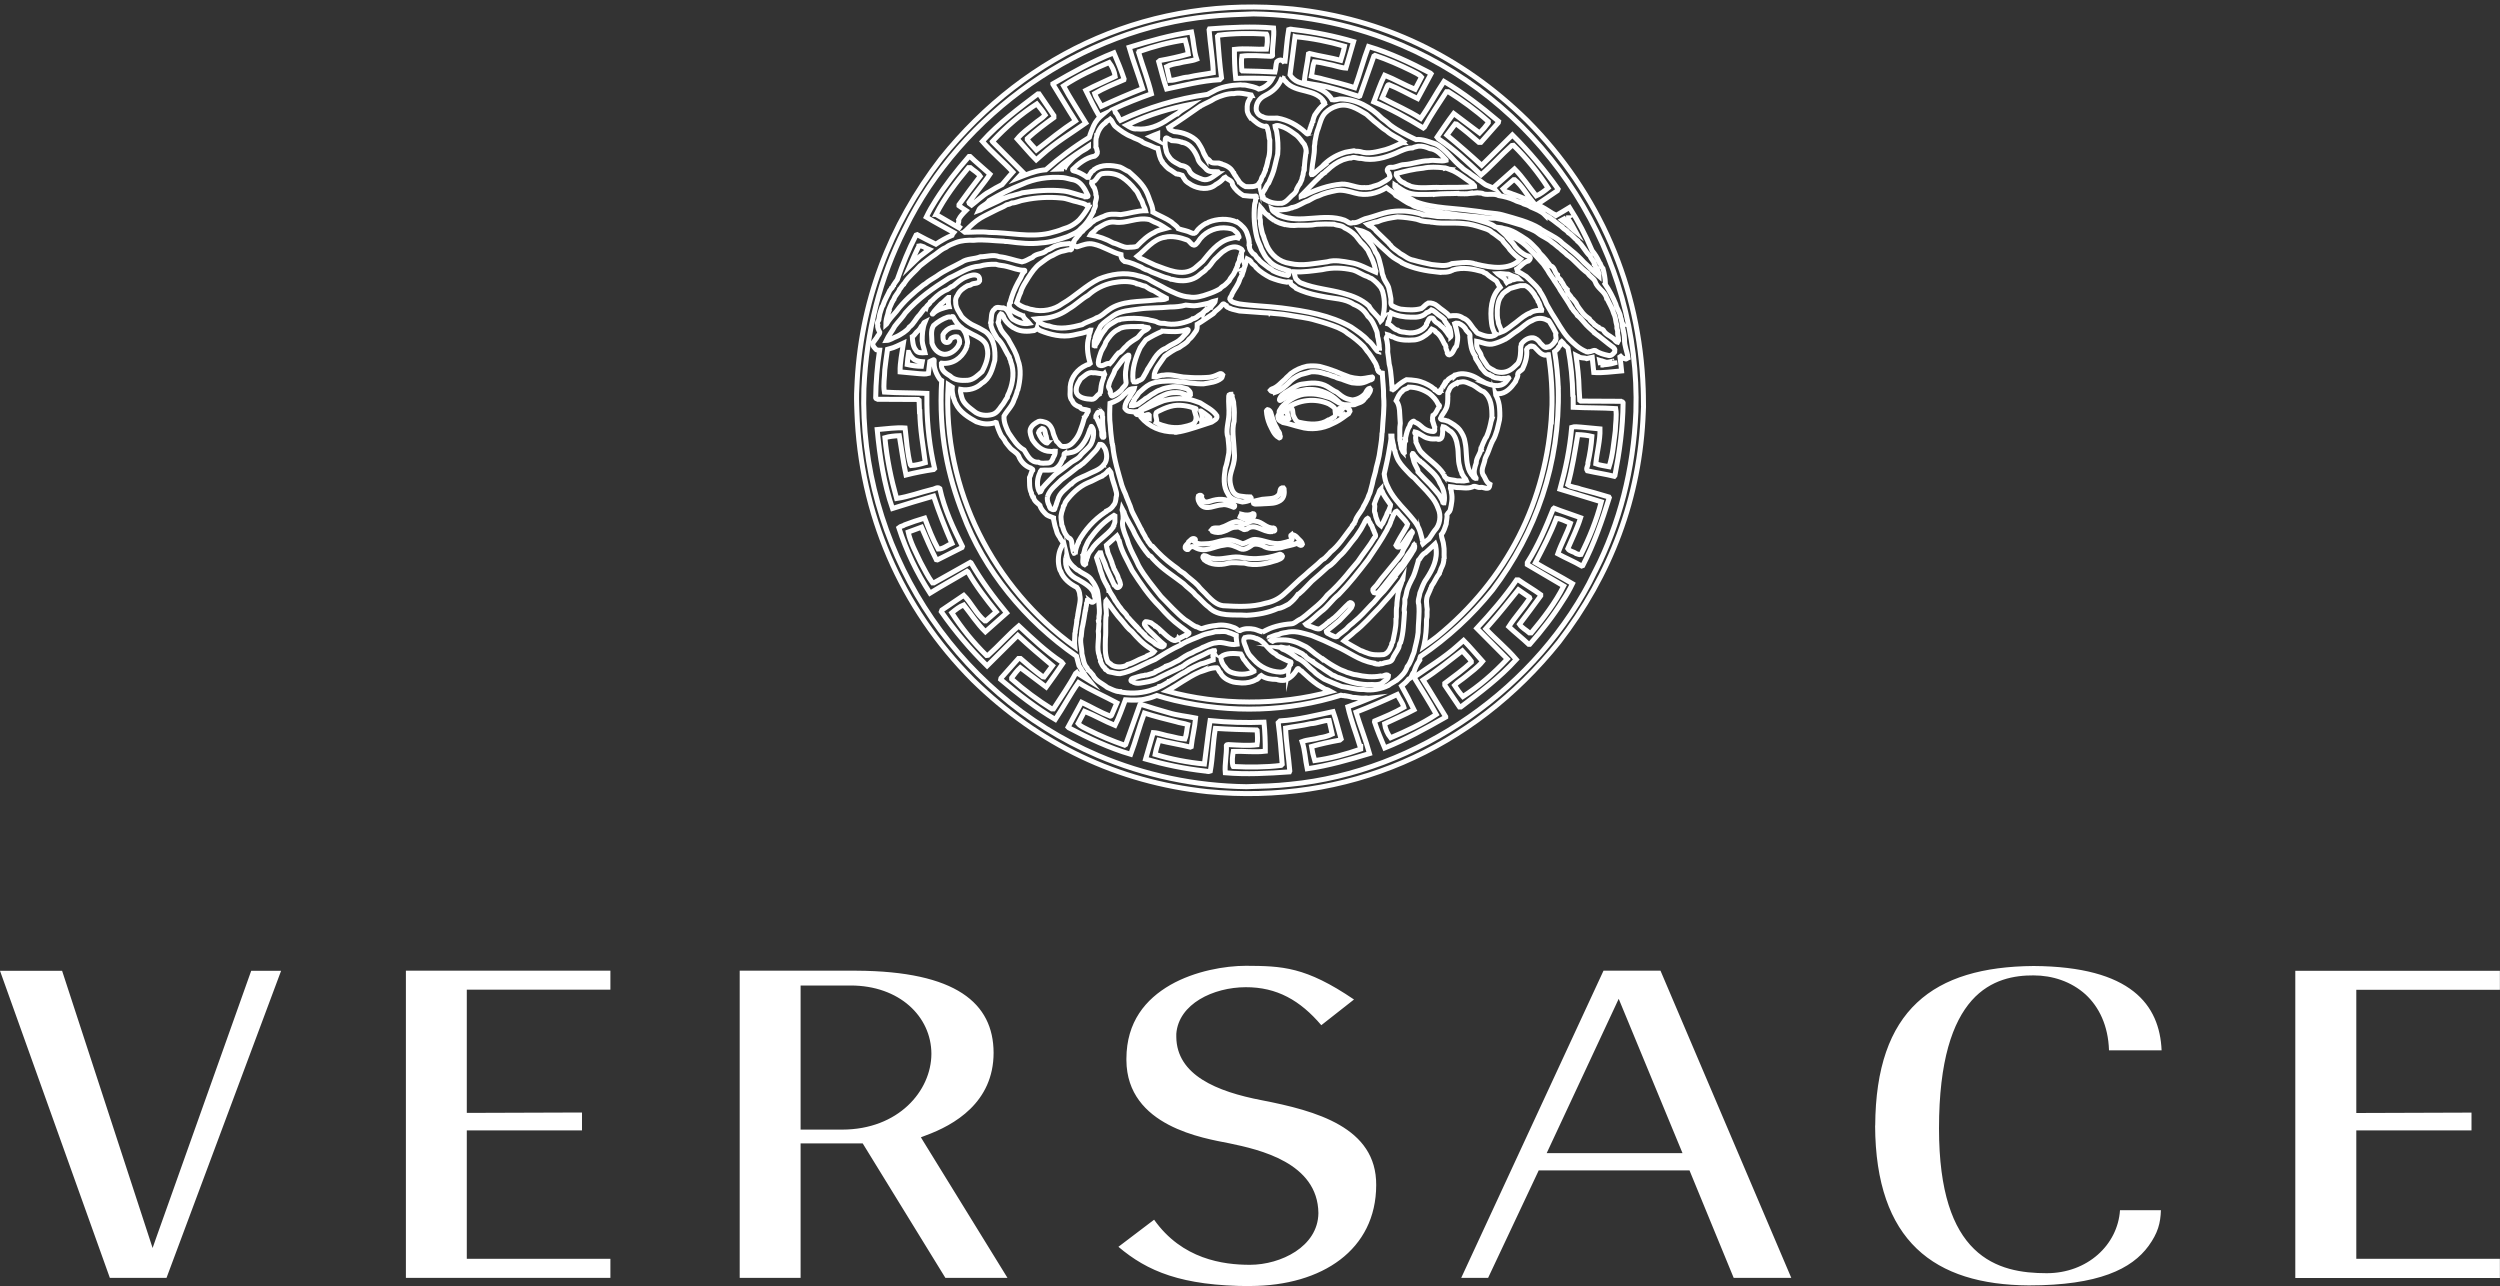 <?xml version="1.0" encoding="UTF-8"?>
<svg id="Layer_1" xmlns="http://www.w3.org/2000/svg" version="1.1" viewBox="0 0 2500 1286">
  <rect x="0" y="0" width="2500" height="1286" fill="#333333" stroke="none"/>
  <!-- Generator: Adobe Illustrator 29.0.0, SVG Export Plug-In . SVG Version: 2.1.0 Build 186)  -->
  <defs>
    <style>
      .st0 {
        fill: #fff;
      }

      .st1 {
        fill: none;
        stroke: #fff;
        stroke-miterlimit: 10;
        stroke-width: 5px;
      }
    </style>
  </defs>
  <path class="st0" d="M1250.6,1286c71.6-.3,125.5-36.3,125.6-100.9.4-57.8-60.1-74.3-114.6-84.9-44.8-8.6-84.9-25.1-85.3-63.3,0-1,0-2,0-3.1,2.3-30,37.1-46.5,69.4-46.6,31.2-.1,54.5,13.2,75.6,38l32.7-25.7c-48.6-33-71.9-33.5-108.2-33.7-20.4,0-50.7,5-75.4,19.1-24.8,14.3-43.9,36.9-44,73.8v1.5c.4,66.4,77.9,78.1,102.9,83.1,30.2,6.3,88.5,19.4,89.1,69.8-.4,33.7-37.8,51.6-68.2,51.7h-.4c-26.5,0-67.7-5.5-95.7-45.1l-35.7,27.1c28.9,24.4,62.8,39.1,132.1,39.3h0ZM405.9,1277.9h204.5v-19.1h-143.6v-128.4h115.2v-17.9l-115.2.4v-123.2h143.6v-19h-204.5v307.2ZM1875.1,1125.5c.5,115.9,59.4,159.3,153.7,159.9,70,0,103-16.5,119.8-39.5,9.3-12.9,11.9-22.6,12.3-35.7h-40.9c-2.3,34.8-32.7,63-73.3,63-24.2,0-51.5-3.7-72.6-24.2-21.1-20.5-35.1-57-35.1-120.5,0-68.2,13.7-106.5,32.7-128,19.1-21.5,43.4-25.2,61.8-25.1,19,0,37.7,6.1,52.1,19.1,13.4,12.4,22.6,31,23.4,55.8h52.6c-2-45.3-30.2-83.7-128-84.3-100.3.8-157.8,43.7-158.4,159.7h0ZM109.9,1277.9h56.6l114.6-307.1h-29.9l-94.6,265.8-4,11.4-90.5-277.2H0l109.9,307.2h0ZM862.7,1143.4l82.7,134.5h62.1l-84-136.3-2.6-4.3,4.7-1.8c28.5-10.4,68-32.9,68-82.8-.2-49.5-37.4-81.5-137.2-82h-116.7s0,307.2,0,307.2h60.9v-134.5h62.1s0,0,0,0ZM842.4,1129.6h-41.8v-144.1h50c48.8,0,80.7,31,80.8,68.3-.1,37.2-33.1,75.7-89.1,75.8M1689.5,1170.4l44.2,107.5h57.6l-130.8-307.2h-57l-142.3,307.2h26.9l49.5-105.1,1.1-2.4h150.8c0,0,0,0,0,0ZM1546.7,1153.1l68.1-145.9,3.9-8.4,63.8,154.3h-135.9ZM2295.4,1278h204.5v-19.2h-143.6v-128.4h115.2v-17.8l-115.2.4v-123.2h143.6v-19h-204.6v307.2Z"/>
  <g>
    <path class="st1" d="M1622.6,323.8c-1.4-1.9-.9-4.5-2-6.4-.4-4.9-3.8-8.6-4.8-13.2-2.9-7.1-6.5-14-10.8-20.3l.4-.5c-.2-5-1.1-9.9-2.4-14.8-.9-.9-1.1-1.6-1.8-2.5-.1-.9-.9-1.7-1.1-2.6-.6-.5-.7-1.5-1.2-2.1-1.8-3.9-4.1-7.5-6.8-10.8-6.3-15-13.9-29.4-22.6-43.1-4.5,2.8-9,5.4-13.6,8.1-.4-.3-.7-.5-1.1-.8v-.2c-1.5-.6-3-1.7-4.3-2.5-3.7-2.4-7.4-4.7-11.3-6.7-.7-.3-1.4-.6-2.1-.9l20.3-13.8.7-1.6c-13.6-19.4-28.9-37.5-45.7-54.2l-30.7,30.5c-11.3-10.4-22.9-20.5-34.8-30.3l8.4-11.2,1.3.2c7.3,5.5,15.4,12.2,22.3,18.3h2l17.4-19.7.3-1.3c-17.5-14.8-35.6-28.7-54.6-40-7.9,11.9-14.8,25-23.3,37-12.5-8-25.7-13.5-38.5-20.4l4.4-10.2c.7-1.1.7-2.9,2.3-3.1,9.9,3.8,19.2,9.3,28.8,13.9,4.4-8.2,9-16.6,13.4-24.8l-.7-.7c-20.1-10.6-40.2-20.1-61.9-26.6-5.1,13.5-8.7,27.7-13.7,41.2-10.4-3.3-21.1-6-31.6-8.6-3.8-1.3-7.9-1.5-11.8-2.9,1.1-4.8,1.1-10,2.9-14.4,4.7.4,9.3,1.3,13.5,2.4,6.1.9,12.2,3.5,18.1,3.9,2.5-8.8,5.1-17.7,7.7-26.5-19.3-5.6-39.1-9.6-59.1-11.9-2.2,0-3.6-1.1-5.8-.2-1.9,10.8-2.5,22.6-3.9,34v-.4c-.8-1.2-1.8-2.2-3.1-2.8-1.8-.8-3.7.3-4.9,1.4-1.1,3.3-.9,7-1.8,10.3-10.9-.6-21.8-.9-32.7-1.1l-.4-.4c-.4-4.6-.7-10.4,0-14.4,8.4-1.1,19.7-.2,28.7.2.9-.2,2.5,0,1.9-1.3-.4-8.6,2-18.1,1.1-27-21.2-1.8-42.8-.7-64.1.9l-.4.9c1.1,14.1,3.7,28.5,4.2,42.9-8.2,1.6-16.8,2.4-25,4.4-6.4.2-12.2,3.3-18.6,3.3l-3.1-13.7c3.8-2,8-2.9,12.2-3.5,5.8-1.8,12.2-1.8,17.9-4-2.9-8.6-3.1-18.3-5.1-27.2-21.2,3.1-42,9-62.4,15.3,4,14.1,9.3,27.4,13.5,41.3-14,5.5-27.7,11.4-41.3,17.7-2.2-4.4-5.3-8.2-6.7-12.8,9.3-5.5,19.5-9.5,29.2-13.7l.2-.9c-2.9-8.8-6.6-17.7-10.2-26.1-21,8.3-40.9,19.4-61,31v.4c7.6,12.2,14.8,24.6,22.6,36.7-13.5,8.8-26.3,19.2-39.1,29.2-3.3-3.8-6.2-6.4-9.1-10.4v-1.1c8.2-7.5,17.5-14.4,26.6-21v-2l-14.8-21.7h-1.2c-19,14.4-38.7,29-55.5,47.5,10.2,11.7,20.5,19.9,30.5,30.7l-3.9,4.4c-2.3,2.6-4.7,5.4-6.9,8.1-4.3,2.1-8.5,4.5-12.5,7-3.8,1.8-7.3,4.9-10.4,7.3-2.4,2.2-5,4.1-7.6,6.2l-2.3-1.7-.3-.9c6.4-9.5,14.8-18.8,21-28.3-6.2-5.7-13.7-11.7-19.9-17.7h-1.1c-12.1,13.9-23.4,28.3-33.2,43.8-3.5,5.4-6.7,11-9.5,16.8,9,5.4,18.3,10.3,27.4,15.4-.8.9-1.3,1.9-1.7,2.9-5.8,2.4-11,5.4-16.1,8.8-6.2-3.1-12.6-6.1-18.7-9.5l-1.1.4c-7.5,14.4-13.5,29.4-18.8,44.6-1.3,1.7-2.5,3.4-3.7,5.3v.4c-1.4.8-.6,2.5-2.2,2.9-.3.9-1.1,1.4-1.6,2.2-2.2,5-5.2,9.6-6.8,14.9-1.3,1.6-1.4,3.6-2.2,5.4-.3.9-.6,1.9-.9,2.9l-.8,4.2c-.4,1,.3,2.3-.9,2.9-.5,1.1-1.3,2.8-.4,3.9-.6,3.2.9,5.3,2,7.6-.1,2-2.2,3.4-2.9,5.2-1.4,1.6-2.5,3.8-3.9,5.4-.9,2.9,1.8,5.2,3.4,6.9,1,.3,2.1.5,3.2.5-2.4,15.8-3.7,31.7-3.9,47.7.2,1.1,1.6.7,2.2,1.3l40.3.2.9.7.4,11.5h.3c.3,17.9,3.3,33.9,5.5,51-4.4,1.3-9.1,2.6-14.2,2.9l-.7-.9c-3.1-11.7-3.9-24.5-5.3-36.7-8.9-.7-18.6.9-27.9,1.6,2.5,26.7,6.8,54.4,15.3,78.9,13.6-4.3,27.4-8.5,41.1-12.4,5.3,16.1,11.5,31.8,18.3,47.3-4.6,1.9-8.6,5.7-13.7,5.7-5.5-9.9-9.5-20.5-13.5-31-6.6,2-13.5,4.2-19.9,6.7-1.6,1.3-4.2,1.3-6,2.9,7.5,23.1,18,45.1,31.2,65.5,12.2-7.6,24.8-14.4,37.1-21.9l.9.7c7.9,13.9,17.9,26.9,28.3,39.8l-10.4,9.1h-1.1c-8.4-6.8-13.9-18.6-21-25.6l-21.9,14.8-.6,1.6c13.6,19.4,28.9,37.6,45.8,54.2l30.7-30.5c11.3,10.6,23.4,20.8,34.7,30.3l-8.4,11.3-1.3-.2c-7.7-5.8-15.1-11.9-22.3-18.3h-2l-17.5,19.7-.3,1.3c17.5,14.8,35.6,28.8,54.6,40,7.9-11.9,14.8-25,23.2-36.9,12.4,7.9,25.6,13.4,38.4,20.3l-4.4,10.2c-.7,1.1-.7,2.9-2.2,3.1-9.9-3.8-19.2-9.3-28.7-13.9-4.4,8.2-9.1,16.6-13.5,24.8l.7.7c20.1,10.6,40.2,20.1,61.9,26.5,5.1-13.5,8.6-27.7,13.7-41.2,10.4,3.3,21,6,31.6,8.6,3.8,1.3,7.9,1.6,11.8,2.9-1.1,4.8-1.1,9.9-2.9,14.4-4.6-.4-9.1-1.3-13.5-2.5-6.2-.9-12.2-3.5-18.1-3.9-2.5,8.9-5.1,17.7-7.7,26.5,19,5.5,38.7,9.6,59,11.9,2.2,0,3.5,1.1,5.7.2,2.5-13.7,2.7-29,5.1-42.8,13.7.9,27.4,1.3,41.3,1.6l.4.4c.4,4.7.7,10.4,0,14.4-8.4,1.1-19.7.3-28.7-.2-.9.2-2.4,0-2,1.3.4,8.6-1.9,18.2-1.1,26.9,21.2,1.8,42.9.6,64.1-.9l.4-.9c-1.1-14.1-3.7-28.5-4.2-42.9,8.2-1.6,16.8-2.4,25-4.4,6.4-.2,12.2-3.3,18.5-3.3l3.1,13.7c-3.8,1.8-7.9,3-12.2,3.6-5.8,1.8-12.2,1.8-17.9,3.9,2.9,8.6,3.2,18.3,5.1,27.2,21.2-3.1,42-9.1,62.3-15.2-3.9-14.2-9.3-27.5-13.5-41.4,14.1-5.5,27.4-11.2,41.3-17.7,2.2,4.5,5.3,8.3,6.6,12.8-9.3,5.5-19.4,9.6-29.2,13.7l-.2.9c2.9,8.9,6.6,17.6,10.2,26.1,21-8.4,40.8-19.4,61-30.9v-.4c-7.6-12.1-14.8-24.5-22.6-36.7,13.5-8.9,26.3-19.2,39.2-29.2,3.3,3.8,6.2,6.4,9,10.4v1.1c-8.2,7.5-17.5,14.3-26.5,21v2l14.7,21.7h1.3c19-14.4,38.7-29,55.5-47.5-10.1-11.8-20.5-19.9-30.5-30.7l3.9-4.4c9.9-11.1,19.4-23.2,28.7-34.7l11.1,7.7.3.9c-6.4,9.6-14.8,18.8-21,28.4,6.1,5.7,13.7,11.7,19.9,17.6h1.1c12.2-13.9,23.4-28.3,33.1-43.8,3.6-5.4,6.8-11,9.6-16.8-12.2-7.3-24.8-13.7-37.1-21,7.6-14.7,15.3-29.2,21-44.5,4.8.7,9.3,3.1,14,5.1-3.5,10.6-9.1,20.1-12.6,30.5,7.7,4.2,16.2,7.7,23.9,12.2l1.1-.4c11.2-21.7,19.3-44.7,26.5-67.9l-.4-.7c-9.4-2.9-19-5.5-28.5-8-4.1-1.8-9.2-1.6-12.6-4.2,4.5-16.1,7.1-33.2,10-50.2,4.8.2,9.5.7,14.1,1.8-.6,8.9-2,17.8-4,26.5.5,2.9-2.4,5.3-.6,7.9,8.9,2,18.1,3.3,27,5.5l.6-.7c4.5-23.2,8-47.5,8.2-73-.2-1.1-1.6-.7-2.2-1.3l-40.2-.2-.9-.7-.7-11.5c-.2-11.7-1.6-22.6-3.1-33.5.8.4,1.6.9,2.5,1.2,2.1,1.8,5.5.9,8.1,2,1.8-.6,3.8-.8,5.6-1.2.5,5.1,1.1,10.2,1.6,15.1,8.9.7,18.6-.9,27.8-1.6-.4-4.7-1.1-9.5-1.7-14.3.2-.2.4-.3.6-.4,1.1,1.2,2.6,2.5,4.6,2.5,1.1,1.1,2-.6,2.9-.9-.8-6.3-3.7-11.8-3.5-18.5,0-5.2-1.8-10.4-2.5-15.6h0ZM1607,298.6c2.3,5.1,5.3,9.6,6.7,14.8,1.4,2.8,2,6.1,2.4,9.1.4,1.4.8,2.9.9,4.4-.6,2,1.1,3.2.6,5.3-.1,2.3.8,4.7.9,6.9h-.2c-.4.7.1,2.3-.5,3.2-2.2-.5-2.6-2.3-4.3-3.6-3.7-3.1-7.8-4.2-10.2-8.6-1.2-1.4-3.7-.9-4.7-2.8-1.4-.4-2.7-2-4-2.6-1.5-2.4-4-3.2-5.2-5.8-2.4-1.6-4.6-3.5-6.5-5.7-2.4-3.3-5.4-6.6-6.9-10.3-1.4-1.5-2.6-3.8-4.5-5.1-.9-2.5-4.3-4.3-4.3-7.6-1.1-.1-1.1-.9-1.1-1.8-2.4-1.9-2.7-4.9-4.7-6.8-.5-2.9-4.2-3.2-3.9-6.7-3.1-2.4-2.7-8.1-7.1-9.1-2.9-3.9-6.4-8.8-10.4-12.4-.9-1.6-1.9-3-3.2-4.3-3.2-3.2-6.3-6.8-10.1-9.4-7.5-4.9-14.5-10-23.5-11.3-2.7-1.5-6.9-.2-9-2.3-2.4-1.8-4.9-2.3-7.5-3.4h0c-10.8-3.5-22.1-6.6-34.3-5.7-5.2-.6-9.7-.1-15-.5-4.6-.6-9.4-1.7-14.2-1.7-.3-.6-.6.1-1.1-.4-8.6-2.8-17.8-3.9-26.8-3.2-10.8.6-20,5.2-30.4,7.6-4.1,1.4-7.3,4.3-12.1,3.9-3.2,1.6-5.3-1.4-8.2-2.5-21-7.5-43.8,3.8-64.3-4.5-.5,0-1.4-.6-2-.8-2.3-1.9-5.9-3.3-6.5-6.1,2.8,1.4,6.1.9,9,1.1,3.6-.3,7.3-.4,10.4-2,.6.5,1.3-.3,1.7-.5,5.7-1.1,9.9-4.9,15.4-6.6,3.4-1.9,6.6-4,10.2-4.9,5.5-2.7,11.4-4,17.7-5.3,5.9-1.2,12.7.8,18.5,2.4,11.3,3.3,22.2.6,31.8-5.3,3.2,2.9,7,4,9.3,7.7,5.2,2.8,10.1,7.2,15.6,9.1,3.6,2.9,9,3.3,13.4,5.2,5.6,1.4,12.1,2.1,17.6,2.9.6.5,2,.3,3.2.4,8.4,1.4,17,2.4,25.7,3.2,8.2.3,15.4,2.5,24.2,2,9.4,1.7,18.1,4.7,26.9,7.3,5.2,2.8,11.4,4,16.2,8.1,4,3.2,9.3,4.8,13.4,8.7,2.9,1.7,5.2,4.4,7.9,6.1,2.2,2.4,4.9,3.9,7.1,6.4,7.7,5.2,13.1,13,20.8,18.4,1.8,3.3,5.8,4.9,7.3,8.3,2.3,7.2,10.1,9.9,11.6,17h0ZM1555.5,340c-.5.4-.4,1.1-.7,1.7-1.9,2.5-4,5.1-7.5,5.4l.2.3c-3.4.9-5-2.4-7.2-4.2-1.8-2.7-4-4.9-7.3-5.4-4.8-.4-9.2,2.7-11.6,6.1,0,1.2-.4,1.9-.7,2.9,0,5.2,0,11.9-2.8,16.6-1.9,1.7-3.8,3.9-6.2,5.6-4.6,3.4-10.6,4.3-16.1,2.4-2.8-2-6.9-3-8.7-6.1-2.1-2.9-3.8-5.9-5.5-8.7-.5-4.9-5.2-7-4.7-12.6v-2.7c5.7,1,11.3,4.3,17.6,2.3,3.9-1.1,7.6-2.6,11.1-4.5h.2c3.8-2.2,7.9-6,11.8-8.3,5.4-3.5,8.7-7.8,14.7-10.2,4.6-2.9,10.5-3,15.3-.3,1.4-.4,1.5,1,2.3,1.8,2.3,3.5,4.3,7.3,6.2,11.1-.8,2.6.8,4.3-.1,6.8h0ZM1551.7,411.5c-4.6,89.7-44.9,168.5-114.9,225.3-4.3,3.3-8.7,6.5-13.1,9.6l.3-1.2c1.9-8.1,2.6-18.2,2.5-25.5,1.1-3.9.2-6.4.7-10.4-.4-2-.4-3.8-.6-5.9-.3-2.4,0-4.8.7-7.1.9-2.3,2-4.3,2.9-6.5,0-1.4,1.4-2.2,1.4-3.7,3-4,4.7-8.9,7.8-12.6.2-1.7,1.3-2.9,1.5-4.4,1.2-2.5,2.5-5,2.8-7.9.4-.9-.2-2.3.5-3.2-.3-3.9.3-8.6-.5-12.4-.2-4-2.1-7.2-2.4-11.1,2.8-3.1,3.5-6.9,4.9-10.6.1-3.2,1.2-6.3.8-9.4,1.1-2,2.7-2.5,3.3-4.8,1.2-5.3,2.5-11.7,1.1-17.4.2-2.1-1.4-3.8-1.1-5.8,2,.1,3.9.7,6.1,1,5.3-.1,10.7,1.4,15.9-.5,2.4-1.9,4.9.7,7.7.5,2.9-.8,4.9,1.4,8.1.6,1.6-.5,1.5-2.3,1.8-3.8-4-2.1-4.4-6.3-6.9-9.6-2.6-5.3,1.6-10.7,2.1-16.2,0-.8.9-1,.8-1.8,2.3-3.9,3.4-8.4,5.2-12.5.1-.9,1.1-1.8,1.1-2.6,1.7-2.7,3-5.6,3.9-8.7,1.2-2.9,1.8-6.6,2.6-9.6,1.5-4.9,1.2-9.3.9-14.6-.2-4.3-1.3-8.6-3.2-12.5-.6-.7-.9-1.5-1-2.4.4.8,1.8-.6,2.9,0,7.4-.1,12.6-5.8,16.8-11.6-.2-.5.4-.8.6-1.1.4-1.9,1.8-3.4,2.1-5.4-1-3.5,3.2-4.7,4.8-6.8,2.7-5.9,4.9-12.4,4-19.7.5-1.5,2.1-1.6,3.3-2.9.5-.2,1.4-.6,2-.1.6-.4,1.7.5,2.5.8,3.9,3.5,7.3,9.9,13.7,7.7h.3c3,18.7,4.2,37.8,3.4,57.1ZM1396.6,680.1c-2.6,2.1-5.8,3.3-8.3,5.4-7.2,3.4-16.1,5.4-24.6,4-7.3.4-14.2-2.1-21.9-3-5.8-2.3-12-4.7-17.6-7.3-3.7-2.5-8.1-5.1-10.7-8.2-5.3-4-9.5-10.2-16-12.7-5.1-3.9-9.4-7.2-15.1-9.2-.9-.5-1.4-1.4-1.9-1.5h.3c0-.1-.3-.4-.3-.4.3-.4,1.7.3,2.6.3,0,0,3.5.9,5.5.5.5.9,1.1.3,1.7.6,4.3,1.2,7.8,2.9,11.8,5,.9.4,1.7,2,2.9,2.2,1.8,2.5,4.7,4.2,7.6,5.6v.4c3,2.3,6.1,4.1,9.3,6.1,3.2,2.6,7.3,4.7,10.5,7.1,2.5.4,3.9,2.4,6.6,2.7,10.2,4.2,21.3,7.6,33,6.8,3.2.2,6.8.4,9.8-1.2,2.4-2.6,6.7-3.7,6.7-7.7-2.6-2.2-5,1.3-7.9.4-8.3,1.5-16.5.6-24.2-1.2-3.2-.1-6.1-1.7-9.3-2.4-2.8-1.4-6.1-2.2-9-3.9-5.2-2.7-10.2-5.8-14.9-9.3l-.3.3c-3.2-2.8-6.9-4.8-10-7.6-2.9-2.3-6-5.1-9.2-6.3-6.3-3.4-13.5-5.9-20.9-5.7-3.7,0-7.2-.3-10.2,1.4-1.4-.6-2.6-1.6-3.5-2.9.2.3-.2-.5,0-.8,3.2-1.2,6.4-2.8,9.9-3.2,2.9-1.8,6.8-1.6,10-2.5,8.1-1.1,15.2,1.7,22.6,3.6,8.2,3.2,16.3,6.8,24.3,10.7,12.6,5.4,23.2,14.4,37.3,16.8-.1.4,3.2,1,3.2,1,1.6-.1,2.6.7,4-.3,1.2.4,3-.5,4.3-.9,2.6-.6,6.1-.6,7.6-3.4,1.4-4,4.3-7.3,6.1-11.1,1.1-1.7.4-4.3,2.2-5.8,2.9-9.5,3.1-20.2,3.9-30.4-.6-1.8-.3-4,0-6.2.5-2.3.3-4.4.3-6.7.7-1.8,1.1-3.6,1.5-5.4.9-6.4,4.3-11.9,7.1-17.6,2-4.7,3.2-9.7,4.7-14.5.1-1.1.1-1.9,1.4-2.5,1.5-2.3,3.2-5.3,5.8-6.3,3.5-3.3,6.5-5.8,9.8-9,.4,1,.7,2,.7,3.1,2.2,12.2-3.2,22.4-9.3,31.8-3.3,4.4-4.6,9.2-6.6,14.1-.4,3.9-2.6,7.6-1.1,11.7.9,9.6-.6,18-.7,28-.7,6.9-2.8,13.3-4.1,19.7-2.2,4.9-3.2,10.2-6.8,14.4-1.7,5.7-5.9,9.6-10.3,13.4h0ZM1119.4,692v-.4c-3.9,0-8.1-2.6-12.1-4.2-4.9-4-11.6-6.3-14.4-12.5-1.6-1.5-2.8-3.8-4.8-4.9-.1-1.1-1-1.4-1.1-2.2-3.5-3.5-3.7-9.5-5.1-14.1.1-5.8-2.4-12.1-.6-17.8.3-3.2.5-7.3,1.5-10.6,1-4.7,1.7-9.6,2.4-14.1.6-.3.1-1.2.5-1.8,0-2.1,1-3.9.9-6.1.6-1,.6-2,.8-3.2.3-.1.6-.3.6-.5,1.3,1,2.9,3.1,4.9,2.6,1.3-.5,2.3-2.1,2.3-3.7-.1-.3-.6-.7,0-.9-.5-.6-.1-2.2-.9-2.3-1-7.4-9.6-11.9-16.2-15.8-7.1-3.2-12.7-9.5-12.5-18.3,0-1.4.1-3.2.5-4.7.2.4.8-.1.8.5v-.2c.7,3,3.2,6.8,5.9,9.4,2.1,1.4,3.2,3.5,5.7,4.2,4.4,3.8,10.6,4.9,13.5,10.3,2.4,3,3.9,6.2,5.3,9.7,1,4.4,1.1,8.4,1.6,12.7.3,4.3,1,9.2,0,13.9,0,1,.2,2-.1,3.2-1.4.6.3,2,.1,3-.3,2.5-.1,5.6-.6,7.9,1.1,8.3-2.1,17.3,1.1,24.9-.3,2,1.6,3.2,1.1,5.4,1.2,2.3,1.8,4.9,4.1,6.4.5.9.5,2.3,1.9,2,1.1.8,1.5,2.2,3.1,2.2,3.4.4,6.8,1.8,10.4,1.7,12.6-2.3,23.4-9.5,35-14.2,8.4-5.2,16.8-10.5,25.7-14.4,6.9-4.6,14.8-6.7,22.4-10.2,4-1.5,8.2-1.8,12.4-3.2,4.3.3,9.4-1.2,13.4,1,2.5.5,4.7,1.9,7.3,2.8-.2,2.9.6,6.3.9,8.8-7.6,1.4-13.7-3.2-21.3-1.4-4.6.4-8.6,2.8-12.6,4.4h-.2c-3.1,2.1-7.4,3.1-10.8,5.4-5.2,1.8-9.7,5.2-13.9,7.9-3.8,1.6-7.1,4.1-11.1,5.3.2.4-.5.4-.7.4-3.8,1.7-6.7,3.8-10.4,5.1v.3c-1.3.9-2.7,1.5-4.3,1.9-1.4.3-2.7.9-4.2,1.3-1,.5-2.6-.1-3.6.6-3.9.3-7.4,1.8-11.1,2.8-1.1.4-2.4,1.3-1.8,2.6.1.4.5.5.8.4,2.3,1.8,5.4,2.3,8.4,1.8,5.4-.9,11.7-1.7,16.2-4,7.1-3.8,14.2-6.9,21.4-10.4,1.3-.3,2.5-1.8,3.9-1.8.9-.9,2.3-1.2,3.3-2.4,7.2-5.2,16.4-8.2,24.2-12.6,1.9-.1,3.3-1.6,5.3-1.4.3.6-.9,1-.4,1.9-.3-.2-.4.1-.5.2-.4,1.4-1.3,3.2-.5,4.7v2.6c-4.1,1.1-8.2,3.3-12.3,4h-.1c-4.1,1.7-8.1,3.8-12,5.8-.4,1-2.3,1-2.7,1.9-6.3,2.9-11,6.9-17,9.9h-.1c-.3,1.1-1.7.8-2.1,1.4-2.3,1.2-4.9,3.2-7.2,3.6v.3c-3.5,1.9-6.7,2.6-10.6,4-9.7,2.7-19.9,3-29.7.9h0ZM1078.6,610.5s-.8,5.8-1.5,8.3c-.1.5.2,1-.3,1.4-.1,3.9-1,7-1.5,10.7-.1,1.2.2,1.9-.4,2.6,0,4.1-.7,8.8-.2,13-80.7-58.1-132.6-156.8-126.5-261.8,1.2.8,2.6,1.7,4,2.5-.4,3.7.5,7.1,1.1,10.1,1.1,1.8,1.1,4.3,2.4,6.1,4.1,8.8,12.6,13.9,20.7,18.4,6.1,2.2,11.3,2.9,18,1.1.4-.4,1.2-.8,1.8-.5,1.3,4.7,2.9,9.1,5.1,13.4,1.3,1.4,2.3,3,3.2,4.3,1,2.7,3.4,4.8,5,7,2.5,3.5,6.8,4.8,9.1,8.7,1.9,5.4,6.4,10.3,11.9,12.2.6,1,2.5.5,2.3,2.2-1.9,2-1.9,5-3.3,7.4.1,4.8-.4,11,1.9,15.4-.1,1.7,1.1,2.4,1.4,4,.1.1.4.5.7.5.8,3.8,4,5.5,6.4,7.8,1,3.9,3.9,6.9,6.8,9.6,2,1.3,4.6,2,6.8,2.9,0,1.1,0,2.3.4,3.2.6,3.4,1.5,6.6,2.6,9.7.4,2.4,1.9,4.8,3.2,6.6.8,2.3,2.8,4,3.7,6.1-1.4,2.1-2.4,4.7-3.4,6.9-2,5.9-2.2,12.3-.5,18.3.4.9.4,1.8,1.2,2.6,2.5,7.3,9.3,12.8,16.2,16.2,1.8,2.3,2.8,5,2.9,7.9,1.2,5.2-.6,10.2-1.4,15.3h0ZM908.7,352.4c1.3,2.7,3,5.2,5.6,7.2,2.3,1.3,5.1,1.9,7.9,2.1-.3,1.5-.5,3.1-.8,4.6-4.8-.1-9.5-.7-14.2-1.8.3-4,.8-8.1,1.4-12.1h0ZM925,352.7c-3.2.2-7.7.6-9.3-2.8-2.8-3.5-3.1-8.7-3.4-13.2,2.5-1.4,3.4-4.2,5.7-5.8,1.5-1.3,2.5-3,3.5-4.7,1.9-1.3,1.7-3.3,3.5-4.2-2.5,6.1-2.8,12.5-2.8,18.8.3,4.3,1.9,7.7,2.8,11.9ZM926,307.3c-2.7,2.3-4.4,5-6.4,7.6-3.9,3.7-5.7,9-10.3,12.2-1.2,2.3-3.5,3.7-5.5,5.3-2.5,1.5-4.7,3.2-7.5,4.3-3.3,1.1-6.3,3.7-10.1,3.8,2.3-4.9,6.3-9.7,8.6-14.3,3.5-4.6,7.8-8.8,10.7-13.4,12.6-14.2,27.7-24.8,43.7-34.8,10-4.2,18.9-11.3,30.6-11.9,4.8-1.5,10.6-2,16.1-1.8,3.5,1.3,7.6,1.1,11.2,2.2,5.8,1.4,11.1,3.9,17.5,3.8.5.1,0,.6,0,1-1.7,1.7-2.9,3.8-3.7,6.1-3.8,6.4-7.1,13-9.3,19.9-.3,1.8-1.3,3.2-1.1,4.9-1.5,1-1.2,2.9-1.2,4.4,1.5,4.3,7,6.2,10.8,8.1,1.4.1,1.5,1,2.9,1.1,1.4,3.7,4.3,4.8,6.4,7.5-6.1,1.2-11.9-1.1-16.8-4.2-3.4-3.4-3.8-9.6-9-11.2-3.1.4-7.1-2-9,1.2-4,2.9-2.8,9-3.9,13.3l.4.3c-.3,1.5-.2,3.1.4,4.5,1.1,3.8,3.4,7.2,5.4,10.6v.2c6.1,5.3,8.1,12.6,12.4,18.9,0,1.9,1.5,2.9,1.5,4.9,3.7,9.1,2.3,20.7-1.3,29.6-.5,2-2.2,3.7-2.2,5.9-2.1,2.9-3.5,6.3-6.1,9.1-2.4,3.5-4.7,6.9-9,8.1-5.8,1.7-13.6.8-18.2-3.3-4.7-3.7-10.8-7.7-12.3-14.2-.4-2.5-1.7-4.7-1.1-7.6,8.3,1.4,15.9-.9,21.3-6.2,8.1-4.6,10.6-14.4,12.9-22.9.7-10.3-.5-21.7-9.3-28.6-4.4-2.7-9-5.1-13.7-7.2-3.7-2.1-7.1-4.7-10-7.8-2.4-4.4-6.3-8.7-6.1-14.5-.4-2.5.3-5,1.8-6.9,2-4.7,6-7.3,10.1-9.6,1.4-.4,2.6-.3,3.7-1.2,2.4-1.8,6.7-.4,8.3-3.5.2-2-.1-3.8-1.4-5-3.5-2.2-8.3-.5-11.7.9-5.3,1.9-9.2,5.7-13.3,9.1-2.4.6-3.8,2.5-5.7,3.5-5.4,2-10.1,5.8-14.1,9.7-.6,1.1-2,1.6-3,2.6-.6,2.6-3.4,3.1-4.2,5.7h0ZM1203.7,304.4c4-.1,7.8-2.9,11.6-3.7-.3,2.2-2.8,3.9-4,5.8h-.3c-.3.4-1,.2-.9.9h-.2c-.9.6-1.1,1.4-2.1,1.8-.8,1.4-3.2,1.6-3.9,2.9v-.2c-2.3,2.3-5.4,3.4-7.4,5.4-.9.5-2.5,1.5-3.8,1.5-.7.9-2,.9-2.5,1.6-8.2,3.2-16.9,5-25.7,3-2.7,0-4.3,0-6.6-.9-3-1.9-6.8-1.8-10.4-3-8.8-1.5-17.9-1.6-26.7-.3-.7.9-2.4.5-3.5,1-4.7,2.9-9.8,5-12.5,9.8-2.3,2.7-4.2,5.7-5.7,9-1,.9-.9,2-1.8,3-.3,1.3-2,2.4-2.2,3.8h-.1c-.1.3-.5.1-.7,0,.1-1.8-.5-4.8.6-6.2.6-5.1,3.7-9.1,5.7-13.5,3.5-4.3,8.6-7.2,12.6-10.3,7.3-5.2,17-5.4,26-6.8,9.4-1.4,20.6-.9,30.9-2,5.3,0,10.6-.5,15.7-1.9l5.1.5h0c4.3.6,8.7-.5,13-1.4h0ZM1164.6,237.2c7.8-1.6,15.5.2,22.6,2.8,2.8.9,5.4,8.2,9.3,3.7.2-.8,1.2-.9,1.5-1.8.6-1.1,1.8-2.4,2.4-3.4,6.7-7.9,16.9-11.8,27.2-10.4,2.5.4,5.7.7,7.4,2.9,1.8,1.4,3.5,3.2,3.7,5.5.4,0,.3.3.3.6-.1.1-.4.5-.6.5l-.2-.2-.2.5c-3.3-1-6.3.5-9,1-11.2,3.2-19.4,13.9-26.3,22.4-2.9,2.7-5.3,4.5-8.2,7.1-12.1,8.7-27.3,1-39.5-3.3-5.4-2.3-10.2-5-15.8-7.3l-1.9-1.5c8.4-6.6,15.7-17.1,27.3-19h0ZM1136.8,246.4c-2.8,1-6.1.6-9.1,1-5.2,0-9.4-3.3-14.4-4.4-7.1-4-14.9-6.7-22.9-8.1,1.4-2.4,4.4-3.5,6.1-6.1,5.3-3,11.3-7.6,18.2-6.7,11.9,1.9,21.8-5.3,34.8-2.5l4.7,2.4c4.1,1.4,8.1,3.9,11.9,6.4-3.9,1.1-8.4,1.7-11.6,4-7,3.2-12.1,8.3-17.6,13.9h0ZM1237,222.2c-8.6-4.3-20.3-3.4-28.4,0-1.1.9-1.6.9-3,1.4-3.3,2-7.3,4.8-9.3,8.3-1.3,1.8-3,1.8-4.9,1-4.4-2.3-8.7-2.6-13.1-4.2-1.4-2.9-4.9-4.5-6.9-6.7-5.8-3.9-12.4-6.4-18.5-9.8.1-4.7-1.7-8.2-3.2-12.2-.8-2.1-1.4-4.4-2.4-6.4-4-9.3-11.6-15.8-18.4-21.9-3.2-1.3-5.6-3.2-8.8-4.6-8.7-2.1-18.4-2.8-25.8,2.3-.6,1.6-3.1,1.8-3.4,3.5-1.2,1.4-2.1,3-2.7,4.7-1.5.3-1.9-1.1-3-1.6-3.8-2.3-7.2-4.3-11.7-5.2-.4,0-1.1-.5-.9-1.4,6.2-5.9,13.3-11.7,22.2-13.3,1.4-1,2.8-2.4,2.6-4.3-.7-1.5-.4-3.2-1.5-4.7.3-3.2-.6-7.6.8-10.6v-.8h.1c1.5-5,4.3-9.9,8.6-12.8,1-1.9,3.4-2.4,4.9-3.7,2.2,2,2.8,5.5,5.3,7.5,4.8,3.9,10.1,7.9,16.2,10.1,3,1.9,6.6,2.5,9.5,4.5h.1c2.1,1.9,4.3,2.4,6.8,3.4,3.2,1.1,6.4,3.2,9.7,3.8,1,4.4,1.6,9.7,4.4,13.2v.5c2.3,2.5,4.8,6.1,8.1,7.7,1.7,1.1,3.8,2.6,5.7,3.9.9-.1,1.3.7,2.3.4,1.3.5,2.5.5,3.8,1.1.8,1.4,1.4,2.8,2.4,4,1.6,3,4.4,3.8,6.9,5.7,6.9,3.9,17.6,5.4,24.2-.4,3.3-1.8,6.1-3.9,8.3-6.7l1.3-.6c2.1,2.4,7.4,3,7.2,7.5,2.4,4.5,6.5,8.2,10.8,10.7,4.3.4,8.4,1.1,12.8.6.4.2-.2,1,.1,1.6-.8.4-.4,1.1-.5,2h-.1l-.3,2.6c-.5.6-.5,1.5-.7,2.3-1.1,11-.4,22.1,2.3,32.9,1,4.3,3.4,7.9,4.7,12.2,2,3.5,3.5,7.6,6.9,10.4,4.9,6.4,12.7,8.3,20.2,10.6v.4h-.1c-.9,1.2,1.1,3.5-.6,4.4-5.2-.7-10.2-2.3-14.9-4.6-1.8-1.9-4.3-2.6-6.1-4.3-3-2.3-6.8-4.8-8.9-7.8-2.3-1.4-2.3-4.2-4.7-4.8-2.3-2.4-4.5-4.9-3.9-8.7l-.4-.3c.5-4-.7-7.5-1.8-10.7-1.4-5.4-5.5-8.9-10-12.3h0ZM1064,168.9c-2.3,0-4.7.1-7.1.2,2.1-1.8,4.1-3.6,6.2-5.3,8.2-6.2,16.7-12.1,25.4-17.7,0,.4,0,.7,0,1-2.6,2.3-6.2,3.5-9.1,5.8-1.9,1.8-4.9,3.4-7.1,5.7-2.5,2.8-5.8,5.7-7.6,9.1.4.8-.7.8-.9,1.2ZM1251.1,117.9c4,3.7,8.1,7.8,13.9,8.6.4-.1,1.1-.6,1.5-.3,1.2,1.6,1.1,4,1.9,5.8.6,2.7.5,5.7,1.4,8.2-.2,6.3.5,13.6-1.7,19.3-.6,2.2-.8,4.6-1.5,6.4v.4c-.5.9-.7,2-1.1,2.9v.9c-.5.6-.5,1.8-1.1,2.5-.3.9-.8,1.9-1.1,2.8-1.2,1.4-1.9,3-2.2,4.8-.4.8-1.1,1.5-1.4,2.4-.4.4-1,.6-.8,1.4v-.2c-3,3.7-9.6,2.9-13.4,2.8-2.4-1.1-4.5-2.7-6.2-4.7h-.1c-.6-1.7-2-2.9-2.9-4.6h0c-.6-1.5-1.8-2.2-2.3-3.7-.3,0-.4-.9-.8-1.2-2.4-5-7.4-7.2-12.7-8.7v-.3c-3-1.2-9,1.1-10.7-2.6-1-1.4-3-1.9-3.8-3.4v.2c-.9-1.5-1.5-2.9-2.3-4.4-1.2-4-3.9-8.2-6.1-11.5-5.3-5.9-14.7-9.5-23.3-10.1-2.1-.9-4.9-1.6-5.7-3.9,10.2-6.4,21.1-14.1,31.1-21.1.6.4.8-.9,1.5-.9,4.6-2.6,8.8-4,13.5-7.1,5.9-2.8,13-5.2,19.4-5,5.6-1.3,11.6.5,17.1,1.4l.3.6h-.2c-.1.6-1,1.1-.9,2.2,0,.6-1.1.9-1.1,1.8-1.8,2.5-2.3,6.1-2.1,9.6-.2,3.6,1.8,6.3,3.5,8.8h0ZM1276.7,131.7c-.5-1.9-1.5-3.8-1.7-5.7,3.1-1.4,6.4.6,9.3,1.5,5,2.3,7.8,4.7,12.4,7.9,3.2,2.8,4.9,5.9,7.6,9,.6,1.8,1.8,3.7,1.8,5.8.2.4.1.9.1,1.2h-.1c-.8,5.8-1.6,11.7-1.8,17.5h-.2c0,2-1.1,3.9-1,5.8-.3,1-.6,1.9-.9,2.9,0,2.2-1.7,4.3-2.3,6.2-1.4,1.5-2.2,3.5-3.2,5.3-.3,3-2.9,5-5.1,6.8-2.9,2.8-5.4,6.3-9.7,7.4-5.7.5-11.6-.5-16.1-3.4-1.3-.1-2.2-1.2-2.5-2.4.1-1.6-1.8-2.3-1.1-3.9.3-.7,1.1-1.1,1.1-2,2.3-2.4,2.8-5.9,5.4-8.6,2.4-5.4,4.9-10.8,6.1-16.7,1.1-4,1.8-8.1,2.9-12.1.6-7.6.2-15.3-1.1-22.8h0ZM1402.6,142.6c-5.7,2.4-10.7,5.2-17,7-8.3,2.1-17.2,4.8-25.5,2-2.2-.6-4,.1-6.2-.8-3.8.8-7.9.9-11.1,2.3-7.9,2.7-15.1,7.3-20.8,13.5h.1c-2.9,2.2-5.4,4.7-7.8,6.8-1.1.3-1.4,1.6-2.8,1.4-.6-.8.4-2.5.3-4,.5-8.3,2.9-15.8,2.6-24.4.4-1.4.4-3.3.6-5.1.9-4.4,1.5-9,3.4-13.3,1.7-5.2,3-11,6.9-15.1,3.2-3.2,7.2-5.5,11.3-6.7,11.1-3.7,20.6,2.6,29.8,8.1l7.7,6.9c4.1,3,8.2,7.2,12.7,9.8,4.6,4.4,11.2,6.7,16.7,10.6l-1,.8.2.2h0ZM1319.1,177.4c.8-1.1,2.4-1.6,2.9-2.8.9-.5,1.8-1.5,3.1-2.2.3-.8,1.3-1.3,2-1.9,4.7-4.6,9.8-8.2,15.9-10.7,2.6-.6,5.3-1.9,8.2-1.8,3.2-1.6,6.4.8,9.9.4,11.9,2.8,24-.6,35-5.3,4.9-2.3,10.6-5.1,16.4-5.2,1.8-1,3.9-1.1,5.9-1.7,4-.4,8.1.9,11.4,2.4,7.3.9,11.5,6.2,16.3,11.4v.4c-5.4,1.6-11.4-1-17.6.4-8.2,0-16,3.3-24.1,3.8h-.2c-4.6.1-8.7,3.3-13.4,2.7-1.4,0-2.6.3-3.3,1.8-1.1,2.5,1.7,3.1,1.8,5.3,0,1,1.1,2.1.5,3-2.2,2.7-5.9,4.2-8.9,6.1-2.9,1.9-6.8,2.2-10.1,3.7-.7-.6-.9.4-1.6.3-1.5-.1-3.1.4-4.6.1h0c-7.7.8-14.8-3.8-22.8-3.5-13.3,1.1-26.2,5.7-37.8,11.5-1.1.3-2,.4-3,.8-.1-1,1-1.5,1.7-2.3,5.5-5.5,10.8-11.3,16.3-16.5h0ZM1450.2,169.6c8.4,3.2,14.8,9.2,22.2,13.8.4,1.2,2.3,1.7,2.3,3-11.2,1.5-23.4.7-34.5,1.1-9.3-.6-19.7,1.5-29.2-1.1-2.1-1.3-4.9-1.7-6.7-3.4-2.8-1-5.2-3-6.7-5.7-.8-1.1-1.8-2.2-1.4-3.7,9-2.4,17.9-4.6,26.9-5.4,6.8-1.5,13.5-1.1,20.8-.4,0,.3.3.4.4.5,2.1-.8,3.9,1,6,1.2h0ZM1274.6,220.7c2.5,1.1,4.8,2.5,7.8,3.3v-.2c5.6,1.6,10.1,2.1,16,1.4,6.1,0,12.2.4,18.3-.9,6.1-.3,11.3-.4,17.3-.1,3.7,1.6,7.6.9,10.6,3.7,4.2,1.9,8,4.6,11.2,7.9,1.8,2.3,3.6,4.6,5.3,6.8,2.6,2.3,4.7,4.8,6.8,7.7,1.8,4.3,4.4,8.3,5.7,12.7,1.2,2.5,1.2,5.6,2.3,8.2l-.2,1c-8.4-3.4-16.4-8.4-25.6-9.6-7.1-1.3-15.7-3-22.9-.8-12.3,1.5-24.7,4.6-37.1,1.7-11-1.5-18.9-8.6-23.3-18.1-.9-2.9-2.6-5.9-3.2-9-1.8-3.3-2-7.2-2.9-10.8-.7-2,.3-5.2-.9-7.2.3-3.9,0-7.2.7-11.2,2.2,2.4,3.8,6.2,7.2,7.9v.3c2.3,2.3,4.6,3.7,7,5.4h0ZM1439,272.2c4.3.1,9.5.4,13.3-1.9h.3c0,.1.4-.4.4-.4,10-3,20.2-.9,29.8,1.8.9,1,2.1,1.2,3.4,1.8,3.2,3,6.9,5.2,10.2,7.5,1.2,1.5,1.7,3.9,3.2,5.3l.6,1c-9.3,8.9-10.3,23.2-8.6,36.2.4,3.4,1.6,6.8,3.3,9.8.4.4.9.8,1.4,1-5.8,4.4-13,1.1-18.5-1-.6-.8-2-1.4-2.3-2.5-4.1-4-6.5-10.9-12.5-12.8-4.3-3.1-8.6-2.6-13.6-2-3.2-4-8.1-6.4-12-10-2.5-2.2-5.8-3.3-9.1-3-2.8,1.4-4.3,3.8-6.8,5.5-7,2-13.6,1.4-20.9.6-3-.7-5.9-1.9-8.6-3.5-2-1.8-.6-5.2-1.2-7.6-.5-3.7-1.4-7.1-2.2-10.7-1.4-4-4.6-7-5.4-11.3-1.4-2.4-1.1-5.6-2-8.2-1.5-5.4-2.1-11.2-5.8-15.8-2.1-6.2-6.9-11.2-11.6-16-1.2-2-3-3.8-4.3-5.7,2.8.6,5.6,1.9,8.1,3.2.5.3.4,1,1.1.8,6.9,7.7,14.4,14.1,21.9,21,3.4,3.2,8.1,5.2,11.8,7.7v.2c10.8,5.4,23.6,7.8,36.6,9.1h0ZM1491.8,419.3h-.3c-1.1,6.1-2.6,11.9-4.9,17.3-1.8,2.2-2.6,5.2-3.9,7.6,0,1.2-1.4,2-1.1,3.4-.4.4-.5,1-.4,1.5h-.3c-.6,5.2-4.7,8.6-4.7,14-1.4,4-3.2,9.4-.9,13.6-.1.8,1.1,1.1.9,1.8-.5.1-1.3-.3-1.8-.6-.2-.5-1.2-.6-1.1-1.2-2.9-3.1-4.8-6.9-5.6-11-1.8-7.2-1-16.1-2.6-23.3-.6-4.8-2.4-8.2-5.1-12.2-3.2-4.3-7.9-6.7-12.3-9.2h-.5c-1.7-.8-3.5-.9-5-1.2-.5-.4-1.7-.5-1.8-1.3,1.4-3.7,4.1-6.1,5.6-9.7,1.8-3.5,1.8-7.9,1.8-12.2.5-.4-.2-.9,0-1.4.2-1-.4-2.4.4-3.2.4-1,1.1-1.9,1.3-2.9,1.7-3.7,4.8-4.6,7.8-6.4l.3.3c.9-.9,2.8-.8,3.9-1.1,3.8-.8,7.8,1.8,11.5,3.2,3.8,2,6.8,5.3,10.8,6.6,7.6,6.2,8.3,16,8.1,26.3-.6.3-.2,1.1-.2,1.6h0ZM1422.5,541.3c-.4-3.2-1.6-6.2-2.3-9.3-2.3-8.2-8.8-14.5-14.1-20.7-7-7.6-14.2-15.4-18.4-24.9-2-3.7-2.9-7.8-3.5-12.4,2-8.7,4-17.4,5.4-26.5.5-3.8,1.7-7.7,1.4-11.4h.9c0,2.8.9,5,1.2,7.6,1.1,2.8.3,4.8,1.9,7.3.2,2.3,1.2,4.1,1.9,6.3,1.8,4.9,5.9,9.4,9.6,13.3,2.5,2.6,4.9,5.5,7.8,7.4,5,5.8,11.2,11.3,16.2,17.6,3.4,3.8,6,8.2,7.7,13,3.2,7,1.8,16.6-3.5,21.9-2,2.5-3.7,5.8-5.6,8.3-2.2,1.7-4.4,3.4-6.4,5.2-.5-.8.2-1.5-.2-2.8h0ZM1396,620.4c.1,7.2-1.8,14.3-3.2,21.4-.5.6-1.4,1.8-1.1,3.1-.1.7-.8,1.5-1.1,2.3-1.1,3.2-3.4,6.4-6.9,7.4-5.5.5-12,.5-16.8-1.7h0c-2.4-.6-4.4-2-6.4-2.4-5.1-2.9-11.9-6.4-16.5-9.6,3.5-3.4,7.1-5.7,10.4-9,9.5-7.2,17.4-16.7,25.5-24.8,5.4-6.4,11.1-11.9,15.9-18.8,2.4-3.3,5.6-6.7,7.4-10-.2,2.2-1.7,2.8-1.8,4.9-1.1,3.1-2.3,6.1-3.1,9.2-.5,4.3-1.5,9.2-1.5,13.6-1,4.7,0,9.6-.7,14.4h0ZM1392.8,579.9c-4.2,5.2-7.6,10.4-11.9,14.3-3.2,3.1-6.3,7.9-9.8,10.8-5.3,5.7-11,12.1-16.8,16.7-1.9,2-4.4,3.4-6.1,5.3-3.1,3.9-7.7,5.9-11.1,9.6-2.4.9-4.4-1.1-6.7-1.8-1.4-1.1-4-1.2-4.1-3.5,4.3-3.4,9-7.1,13.1-10.7,3.5-3.9,8.4-8.3,11.9-12.8.2-1.2,1.7-2.4,1-3.9-.7-.9-1.8-1.9-2.9-1-4.9,4.3-10.2,10.6-15.1,14.8-1.8,1.1-3.2,2.8-4.7,3.5-.2,1-1.6,1.1-2,1.6-2.3,2.3-5.1,4.2-7.6,5.9-2.6.9-5.8-.9-8.2-1.8-1.9-.6-5-1.1-6.1-2.6,6-3.8,10.3-8.6,15.4-12.7,6.7-4.6,11.1-12.2,17.6-17,11.3-11.6,19.8-22.7,29.5-35.2,6.8-10.2,13-19,18.8-29.6.5-1.2,1.1-2.9,2.1-4,.6-1.6,1.6-3.2,1.9-5,1.2-2.1,1.6-4.6,3.1-6.7.8-1,.9-2.6,2.5-3,1.2.9,1.4,1.8,2.6,3,2.8,3.4,6.2,6.3,8.4,10.1-.4,2.3-2.2,4.2-3.2,6.3-2.9,4.7-5.9,9.7-8.4,14.8.4.6.7,1.4,1.6,1.8,1.1.2,2.2-.2,3-.9,4.7-4.4,6.9-10.4,11.3-14.7,1.5,1.3-.6,2.2-.8,3.5-.7,2.9-2.6,5.2-3.7,7.8-1.7,3.4-4.4,6.4-5.3,10.4-5.3,7.2-11.8,14.4-16.9,20.9-2.2,2.6-4.6,5.4-6.6,8.3-.6.8-1.2,1.6-1.8,2.5-1.4,1.7-2.8,2.8-3.9,4.4-.4,1.6.4,2.5,1.1,3.4,1.3.4,2.6.5,3.9.3,7.9-9,15-19,22.6-28.3,2.9-1.6,4-5.3,5.9-7.7,2.1-3.8,5.7-7.3,7.5-11.7h.1c0,.1.3-.3.3-.3.5.6.4,1.9.3,2.8-.4,2.4-2,3.5-2.9,5.6-2.3,3.9-5.3,7.7-7.6,11.6-3.8,5.4-8.4,9.2-11.4,14.9h0ZM1253.4,659.5c-3.7-3.4-6.3-7.7-7.6-12.5-1.1-2.9-3.2-6.7-1.1-9.4,3.9-1.2,8.1-.8,11.7,1,1.1-.4.9.7,1.8.5h0c6.8,3,10.8,11.8,17.6,15.1.6.7,1.3,1.3,2.1,1.8,4.2,2.2,8.6,4.4,13.1,6.1.4.6-.6,1.5-.5,2.4-1,1.1-1.6,2.4-1.9,3.8v-.2c-2.1,2.6-5.2,4.1-8.4,4-10.3-.4-20-5-26.8-12.7h0ZM1254,670.9v.5c-6.9,3.8-16.9,3.5-23.8.5-2-1-3.6-2.5-4.8-4.4-2.8-2.9-4.4-6.6-4.7-10.6,5.4-4.2,13.3-3.6,20.2-2.9,1.5,2,1.8,4.8,3.8,6.4.3.7,1.1,1.5,1.6,2.3,2.1,3,4.9,5.6,7.7,8.2h0ZM1262.8,632c-3-.6-5.3-1.9-8.2-2.7-5.1-1-10.4-1.1-14.6,1.3-2.1,0-3.5-2.1-5.4-2.8-5.8-2.3-12.3-3.5-18.4-2.3-4.5.4-9,1.3-13.3,2.8-2.7,1.2-4.7-1.6-7.2-1.7-3.9-1.9-6.8-4.6-10.6-6.8-8.8-6.9-16.2-15.4-24.1-23.3-8.1-10.3-16-19.5-22.3-30.7-3.5-7.9-7.3-13.9-10.2-21.8-.8-3.1-1.9-6.1-3.2-9-1.7-4.9-3.9-10.2-2.2-15.7.1-2.3,0-4.6-.4-6.7,0-1.6-1-2.1-.6-4l1.3,2.5c.6.6,1,1.4,1,2.3,2.4,7.2,7.4,13.2,10.3,20.4,3.1,5.9,6.7,11.6,10.7,17,1.4,1.5,2.5,3.5,4,4.9,2.3.3,2.8,2.9,4.4,4,9,9.8,19.5,16,29.7,23.9,3.8,4.1,8.7,6.9,11.9,11.2,4.8,3.9,8.2,8.7,13.3,12.3,9.6,10.1,24.7,7.2,37.9,8.2,11.1-.5,21.7-2.5,31.2-6.8,4.3-.3,7.3-2.7,11-4.4,3.7-2.9,6.8-6.1,9.3-9.9l1-.4c4.7-3.8,8.8-8.8,12.8-12.7,5.4-4.7,10.7-9.2,15.9-14.1,4.7-2.5,8-7,11.6-10.7,6.2-5.2,10.8-12.9,16.2-19.1,2.3-3.7,5.2-7.2,7.1-11.2,1.8-2.6,2.4-6.3,5-7.7,1.3.8.5,2.5,1.8,3.6,1,1,1,3,2.3,3.8.8,1.8,1.1,3.6,2.1,5.2.4,2.4,3.4,5.1.4,6.9-4.8,8.3-11.1,15.6-16.4,23.7-3.7,4.6-7.5,8.6-11.1,13.3-6.1,7.3-12.3,13.9-19.6,20.4-5.8,7.9-13.9,13.5-21.3,20-2.4,1.7-3.9,3.4-6.8,4.6-2.4,1.2-4.4,3.7-7.5,4-10.1.7-20.4,3.1-29.2,8.4h0ZM1188.9,633.6c-3.4,1.5-6.9,3.5-10.3,5.2l-.3-.3c-.1.3-.6.4-.5.8-1-.5-.9,1.4-1.9.9-1.1.9-2.8,0-4.1-.6-4.4-2.6-7.2-5.7-11.4-9.5l-.2.2c-1.2-1.7-2.8-3-4.7-3.9v-.4c-1.4-1-3.3-2-4.6-3.2-1.8-.5-3.4-1.1-5.3-1.1-.9.6-1.5,1.7-1.2,2.8,1.5,2.7,3.4,5.1,5.8,7.1,4.7,4.5,9.3,9.3,14.2,13.3,0,1.1-1.4,1.6-2.3,2-2.5,0-4.6-2-6.7-3-3.7-3.8-7.9-4.7-10.7-9h-.3c-1.6-1.9-3.4-3.7-5.3-5.3,0-1-.4-.5-.9-1.2-1.3-2-3.4-3.4-5.2-5.4v.2c-1.8-1.9-3.3-4.4-5.3-6.1,0,0-1-1.1-1.1-1.9-2.1-2.9-4.4-4.3-6.1-7.3h0c-2.1-2.2-3.5-5.2-5.5-7.6-1.5-3.4-4.2-6.5-5.8-9.9h-.3c-.1-1.3-.9-2.2-1.1-3.4-1.1-.7-.8-2.3-1.9-3.2,0,0-3.3-5.8-4-9.3-1.1-2.6-1.9-5.3-2.5-8.1-.8-2.9-2.3-6.3-2.9-8.7.7-1.8,2.1-3.4,3.2-4.9h.9c1.4,5.4,4.4,10,5.7,15.1,2.8,5.7,5.2,11.6,7.9,17.1,1.5.5,2.1,3.4,4.1,2.5,1.2-.4,1.9-1.7,2.2-2.9-.3-2.2-1-4.3-2.1-6.2-.4-2.6-2-4.9-3.2-7.2,0-1.4-1.5-1.7-1.4-3-.4-1.8-1.6-3.6-1.9-5.7-1.2-3-2.6-6.9-4-9.9-.3-2.5-1.2-4.8-1.5-7.3,3.5-3,7.3-6.7,10.7-9.6,1,1.5.6,3.7,2.1,5.1,2.3,10.8,8.4,20,13,29.8,8.1,12.4,16.6,25.3,27.7,36.2,6.1,7.1,12.7,13.8,20.3,19.4,2.8,2.3,6.2,4.4,8.8,6.6.1.4,0,.9-.4.9h0c0,.1,0,.1,0,.1ZM1106.4,613.8c-.1-4.4-1.1-8.2-.5-12.8l.5-.6c5,6.8,9.6,14.1,15.9,20.8,2.8,3.5,5.8,7.6,9.6,10.4,5.3,6.1,11.3,12.6,18.6,17,1.1,1.2,2.8,2,3.8,2.9-1.8,2.4-4.7,3.2-7.2,4.3-.9,1.1-2.5,1.4-3.8,2-5.7,2-9.9,5.3-15.8,6.7l-1.4,1.1c-4.3,1.8-9.9,1.9-14-.4-1.1-.4-1.1-1.5-2.2-1.7-.6-.5-1.4-1.3-2.1-1.8-3.2-6.9-2.5-14.7-2.4-23.1.8-7.6-.3-17,.9-24.8h0ZM1074.8,552.6c0,.3-.8,0-.3.5-.1.3-.4.2-.5.2-1.1-1.4-.9-3.3-1.5-5.4-1.1-3.2.4-8.8-4.2-10.3-2.4-2.4-4.1-5.4-5-8.6-.4-1.2-.6-2.6-1.4-3.6-.3-3.8-1.5-7.5-.6-11,.3-3,1.9-5.4,2.2-8.3.3-.3.6-.3.6-.6.7-1.1.9-2.8,1.7-3.9,5.5-7.6,13.2-15,22-18.8,5.3-1.9,9.4-4.8,14.6-6.8.6-1.4,2.4-1.1,3-2.3,1.7-1.1,2.3-2.9,3.9-3.8.6.6,1,1.9,1.7,2.9.8,5,2.5,9.7,4,14.5.6,3.2,2.5,6.4,1.1,9.9-.3,2.9-.6,6.1-2.6,8.1-1.7,2.8-3.8,4.3-6.8,5.7.1.9-1.3.8-1.7,1.4-11.1,7.5-20.1,17.5-26.5,29.2v.9c-.3.5-.8,1.3-1,1.9-1,2.5-1.8,4.9-2.1,7.6h-.2c-.3.2-.3.7-.6.7h.1ZM1064.7,453.5c5-.6,10.4-1.1,14-4.8,5.7-5,9.1-12.4,11.3-19.3.7-.6.9-1.9,1.3-3,.2-.5,2,2.4,2.2,4.1.4,5.4-.4,9.5-2.5,13.6-2.6,4.6-8.2,7.9-11.3,12.5-2.3,2.5-5.6,3.8-8.1,5.5-5.4,4.3-10.8,8.4-16.5,12.5-4.1,4.3-8.8,8.7-12.5,13.3l-.4.3c0,.8-.4,1.6-.9,2.3-.4.7-.6,1.5-1.3,1.6-.1-.3-1.5-1.3-1.5-2.4-1.8-4.9-1.2-11.7,1.4-16.9.2-1,.6-1.9,1.3-2.6,4.3-.5,9.6.7,13.7-1.1,3.3-1.9,5.3-4.5,6.9-8.1.1-1,.7-1.4,1.1-2.3.6-.1.8-1,1.1-1.7.2-1.3-.4-3.1.7-3.7h0ZM1148.5,328c-.8,1.2-2.6,1.9-4,2.8-3.5,1.5-5,5.8-8.1,7.6-3.7,2.3-7.8,4.7-10.6,8.2-2.9,2.2-3.9,5.4-7.3,6.4-3.4,3.5-5.6,7.7-8.6,10.7-3.8-1.4-6.4,3.5-10.6,1.5-1.7-1.2-.8-3.7-.6-5.7.6-2.1,1.1-4.3,1.9-6.2,1.1-3.9,4.3-7.1,5.2-11.1,2.9-4.7,6.3-9.3,11.1-12.1,1.7-.5,2.7-1.8,4.4-2.2,6.3-2,13-1.1,19.9-1.4v.2c2.3-.1,5.2.8,7.2,1.1h0ZM1162.4,331.1c8.7.6,17.1,1.3,25.2-1.6,1,0,.6,1.3.5,1.4-1.6,2.6-4.5,4.8-6.2,7.1-1.8,1.8-3.9,3.4-6.2,4.6-3.6,1.7-7.1,3.7-10.4,6.1h-.6c-8.7,4-12.3,13.7-17.3,20.8-.7,2.1-2,3.7-3,5.7-1.3,1.9-1.5,3.7-3.8,4.6-.7.5-1.4.9-2.3,1-1.1,1.3-2.8,1.3-4.2,1.1-.1-.6-.7-.5-1-1.1-1.4-11.9,2.5-23.2,7.2-33.3,1.8-2.5,3.6-5.3,5.5-7.6,5.3-3.3,10.8-6.2,16.5-8.6h0ZM1128.6,357.9c-1.1,3.4-2.2,6.7-2.5,10.3-1,4.3-.7,9.2-.1,13.3.9,3.8-3.2,5.4-4.5,8.2-1.1,1.1-2.2,2.1-3.4,3-1.6,1.4-3.5,2.1-5.5,3.2-1.5.6-1.4-.9-1.8-1.6,0,0-.3-1-.5-1.4.9-3.2-2.9-4.9-1.5-7.7,1-5.7,4.6-9.6,6.1-15,4.3-5.4,7.5-11.6,13.3-15.1,1.5-.2.2,1.5.5,2.6h0ZM1104.3,373.5l.4,1c-.2.7-.9,1.6-1.1,2.5v.8c-.3.7-.5,1.6-.9,2.4-1.5,3.8-1.8,7.9-2.3,12.1-.4.4-1,1-1,1.7-3,1.4-4,5.4-7.7,5.3-5.7-.3-12.5-1.1-15.1-6.3-1.5-5.4,1.4-9.7,4-14.1,3.5-2.5,7.5-7.4,12.7-6.1,3.3-.4,7.1,1.5,10.9.8h0ZM1101.3,429.9c-.4-.2.1-1.4-.4-1.8-1.1-3.2-4.3-10.7-5.2-11.1-.1-1.7,1.1-2.4,1.8-3.8.5.1,1.1-.9,1.1-.9,0,0,1.3,0,1.3-.3.2.1.5.2.7.2.1.5,1.1.3,1.1.1,1.1,1.1.1,3.4.9,4.8-.2,5.4.3,9.6.8,14.7.6,1,.2,3.4.5,4.9,0,.9-1,.6-1.4.5-1.6-1.9,0-5.3-1.2-7.3h0ZM1047.3,496.6h.2c2.4-7.4,8.7-11.5,13.9-16.9,5.4-4,11.2-8.3,16.4-12.6,2.3-.8,3.4-2.6,5.5-3.8,4.6-4.2,7.8-7.7,12.1-12.3,1.8-1.9,3.2-4.6,4.3-6.7,3.2-.3,4,2.6,5.4,4.6,1.9,4.7,2.4,10.2-.3,14.6-.4.6-1.2.7-1.1,1.5h-.1c-4.3,5.3-11.4,6.9-17.6,10.3-5.2,2.2-10.8,4.4-14.5,8.6h-.5c-4.9,4.9-11.6,8.7-13.3,16.4-1.1,2.1-1.3,4.8-2.5,6.8-.1.9-.4,2-.9,2.5-1.3.4-2.6-.4-3.7-1-.6-1.1-1.1-1.3-1.3-2.8-1.6-2.8-2.3-6-1.9-9.2h0ZM1083.1,555.5c.6-2.4,1.5-4.7,1.9-7.1,1.8-3.7,2.4-6.4,5-9.7.2-.6.6-1.1,1.1-1.5,6.3-8.7,13.5-15.9,22.9-21.8l.9.5v6.1c-.3,1-.5,2.1-1.1,3.2v.6c-.5.4-1,1-.9,1.8-6.2,8.2-16.2,13.3-21.7,22.4-1.9,2-3.2,4.5-3.8,7.2-1.1,1-.3,3-1.4,3.8-.2.9-.4,1.6-.4,2.8-.7.3-.4.8-.9,1.1-3.3-1.2-1.2-6.1-1.8-9.3h0ZM1374.3,504.1c1.2-3.3,2.4-6.7,4.1-9.9.6-1.8,1.1-3.9,2.4-5.2,0,.1,0,.4.1.5.6.3.6,1.2,1.3,1.8,1.8,4.9,5.5,9.2,8.4,13.6,0,1.9-1.4,3.4-1.5,5.3-.6-.4-.1.3-.5.5-.7,1.4-1.7,2.8-2,4.5-1.1,2.3-2.2,4.6-3.2,6.7-.3,1.5-1.8,2.4-2.5,3.8-1.7-1.4-3.2-2.9-3.6-4.9-1.1-2.4-1.8-4.9-2.2-7.6-1.7-2.8.6-6.1-.8-9.1h0ZM1383.4,316.3c-1.1,1.5-1.2,3.7-2.6,4.9-2.7-5.5-9-9.3-11.8-15.1-7-6.6-16.2-10.2-25.5-12.7-14.2-4-28.6-4.8-42.2-10.3-2.3-.8-3.8-2.9-5.4-4.3-1-2.1-1.1-4.4-2.1-6.6.2,0,.2-.3.2-.4,9.3.6,19.3-1,28.1-2.1,10.2-2.4,20.3-2,30.7.3,5.4,1.5,9.3,5,14.8,6.6,1.3.9,2.5,1.4,4.1,2,3.5,2.5,6.7,5.7,9.4,9.3.4,1.6,1.7,2.9,1.8,4.7,2.1,7.6,1.8,15.9.2,23.8h0ZM1433.2,422.9c.4,1.2.7,3,1.5,4.3-.5,1.5,1.1,4.3-1.4,4.3-3.7,0-7.2-1.3-10.1-3.5-2.8-2.3-4.9-4.6-8.3-5.8-.5-.4-.8-1.4-1.7-1-2,1-3.3,2.9-3.6,5-2.3,3.3-3.1,7.6-4,11.6v1.8h-.3c.1.5-.3,1-.1,1.8-.4.7-.6,1.5-.7,2.3,0,2.9-.5,5.2-.3,7.8-.3,0-.4.3-.4.4v.4c-.2,0-.3.1-.3.3-.3-.3-.5-.7-.6-1-.4-1.1-.9-2.1-1.5-3.1-.1-2.3-1.2-4.5-1.1-7.1-.5-.6-.6-1.6-.5-2.3.2-5.3-.4-10.8.5-15.9-.3-3-.3-6.1-.6-9.6-.1-4.6-.7-9.3-3.5-12.9,1.5-3.2,2.9-7.1,6.1-9.4,1.5-2.8,4.6-1.8,6.6-4.2,7.8,0,14.7,2.6,20.7,6.6,3.5,2.8,6.7,6.3,8.7,10.7.7.5,1.7,1.1,1.2,2.3h-.2c-2.4,2.8-3,6.9-6.4,8.8-.6,2.5-.4,5,.4,7.4h0ZM1439,494.8c-2.9-3.4-5.7-6.9-9-10.4-4.5-4.4-8.2-8.4-12.1-12.6-.1-.9.3-1.6-.4-2.5-1.8-3.7-3.6-6.4-4.3-10.5-.2-1.8-1.8-3.9-.5-5.4.8,0,1,1.2,1.2,1.5,2,1.9,3.5,4.8,6.1,6.1.4,1.2,2.3,1.5,3,2.5,6.3,6.1,13.9,11.3,17,19.8,3.7,5.5,5.4,13,4,19.5h-.3c-.1.5-.4-.3-.7-.3-.7-2.8-2.6-5-4-7.7ZM1443.9,474.4c-5.9-9.2-15.6-14.7-22.6-22.3-2.5-2.6-3.6-6.6-5.3-9.8.3-2.1-1.1-4.3,0-6.2,1.1-2.2-2.1-2-1.1-4.2,4.7.9,8.2,5.4,13.4,6.4,3.4,1.1,5.4.5,9,.6.6.8,1.6.4,2.5.3,1.3-.5,1.8-1.3,2.3-2.7.4-.9.4-2.3.5-3.5.4-2.1-.4-4.7.3-6.3,3.5.6,5,3.4,8.4,5.2,3.6,3.5,5.4,8.4,6.1,13.9,1.4,6.6.3,14.1,2.2,20.4.4,2.4,1.1,4.6,2.2,6.7-.2.9.6,1.7,1.1,2.3.9,2.2,2.9,3.5,3.6,5.5-3.2.8-6.8-.1-9.8.1-4.6-1.5-11.9-.2-12.8-6.6h0ZM1484.2,382.5c-3.2-1.7-5.7-3.7-9.1-5.4-5.5-2.8-13-4.6-18.8-2.3-.4-.2-.9.3-1.1.5,0-.3-.3-.2-.4-.2-2.2,2.1-6.1,2.8-7.6,5.8-1.1.4-1,1.2-1.4,1.9-.7,1-1.7,2.8-2.8,3.8.5,1.4-1.3,1-1.1,2.1v-.3c-.5.9-1.5,1-1.2,2h-.1c-.2.8-.3,1.7-1,2.2-.4.5-1.4-.4-1.7-.6-1.1-1.1-2.4-1.5-3-2.5h-.3c-.6-1.1-2.1-1.5-3-2.6-4.4-2.8-9.7-5.4-15.3-6.3-3.2-.5-6.5-.8-9.8-.9-3.4,1.8-6.6,4-9.5,6.6-.4.9-1.7,1.6-2.3,2.1-.4.4-.9,1-1.5,1.3-.4-.3-.8-.3-1.1-.4v-1.7c-.3.1-.6-15.9-2.9-23.6-.5-3.9-.8-8.1-1.5-11.9.3-4.7-.2-10.1-1.5-14.3.3-1.3,1.7-1.7,1.5-3.2,1.7.4,3.4,2.4,5.4,2.3,6.1,3.8,14.8,3.4,21.7,3,5.6-.7,10.4-3.9,14.6-7.7.5-1,1.4-2.1,2.2-3,1.1.6,3.5.9,4.1,2.7,4.3,2.8,6.4,7.3,8.7,12,1,.5,1.1,1.9,1.5,2.9-.4,2.4,1.7,3.9,1.4,6.3.4,1.1.9,1.8,2.1,1.8,4-1.2,4.3-6.3,7.1-8.9.8-3.8,1.8-7.8.8-11.9-.7-3.6-1.5-7.2-2.6-10.7,1-.6,2.9,0,4.1,0,3.1,1.4,6.1,3.7,7.3,6.7,1.4,2,4.2,3.4,4,6.1-.5.4-.4,1.1-.2,1.5.6,6.5,1.3,13.1,5.3,18.3-.4,1.2.7,1.8.6,2.8,1.7,2.8,3.9,5.7,5.2,8.6,2.7,2.9,4.3,6.6,8.6,7.4,1.1,1.5,2.8.5,3.6,2.3,2.5,1.1,5.4.8,8.3,1.6,2-.9,4.7.3,6.8-1,.4-.1.3.3.4.5-1,1.4-2,2.8-3.2,4.1-5.7,5.8-14.8,2.8-21.4.2h0ZM1387.9,323.8l.4-2c.4-.4.6-1,.8-1.5.6-2.4,1-4.9,1.9-7.3,5.5,2.8,13.1,4.2,20.3,4.2,6.1.3,11.6-.5,15.3-4.5,1.8-.5,3.5-1.5,4.9-2.8,1.8.6,2.8,1.7,4.3,2.7,2.5,2.5,6.1,4.3,8.6,7-.1,1.9,1.8,2.5,2.3,4.3,1.3.9,1.4,2.8,2.8,3.8.9,2.6,1.4,5.8,1.4,8.4.1-.1-.4.3-.3.4.2.5-.3.4-.4.5-1.8-1.9-2.9-4.3-4.7-6.3-1.8-2.9-4.7-4.4-6.7-6.7-2-1.2-4.3-2.5-5.2-4.9-.6-1-1.9-1.4-3.2-1-2.6,1.1-2.3,3.8-3.9,5.8v1c-3.5,6.2-12.1,9-19.7,7.7-3-.8-6.4-.1-9-2.4-4-.7-5.9-4.5-9.5-6.3h0ZM1217.3,173.7c-4.3,3-8.8,7.3-14.7,5.7-4.6-1.7-10.9-3.8-13.1-8.3-1-3.7-5.3-5.3-9-5.8-3.5-1.9-7.2-3.5-9.8-6.3-2-2.7-4.2-5.3-4.6-8.9-1-3.7-1.4-7.1-.7-11.2.3-1.5,1.9-1.1,2.5-.3,1.5.5,2.5,1.3,3.8,2,2.9.1,6.9.4,9.7,1.5.5-.5.4.4.9.3,7.8,1.1,12.6,8.7,15.4,15.6.9,5.3,6.1,7.9,9,11.7,3.2,2.8,7.5,1.7,11.4,2.1,1,.9-.8,1.1-.8,1.9h0ZM1178,113.1c-3.7,2.1-6.2,4.1-9.7,6.1-8.8,6.3-20.4,11-31.6,9.7-3.7.5-7.1-1.8-10.1-3.7,1.5-.7,2.9-1.4,4.4-2,18.5-8.7,39-14.9,60.4-19-4.4,3.2-9.4,5.3-13.3,9ZM1156.6,139.5c-.8-.4-2-1-3.2-1.5-1.1-.4-2.1-1.1-2.9-1.5,2.2-1,4.8-1.7,7.2-2.7v4c.1,0,0-.3,0-.3l-.4.4c.5.8-.4,1-.8,1.5ZM1243.8,269.1h.1c.5-2.4,1.8-4,1.9-6.8h.3c.4-1.1.9-2.5,1.2-3.5,1.5.7,2.8,1.7,3.8,3,.6,2.6,4.1,3.2,4.9,5.7,4.3,4.4,9.3,7.5,14.5,10.2,5.1,2,10.7,3.8,16.3,4.5,1.1-.5,2.5-.4,3.5-.2.3,3.5,4.3,4,6,6.5,1.5.8,3.4,1.3,5.1,2.2,7,2.8,14.5,4.5,22.3,5.9,9.8,2.1,21.4,1.8,30,7.8,6.3,2.5,10.8,6.1,14.2,11.9,4.2,3.5,6.5,9.2,8.6,14.5,1.2,2.3.6,5.3,1.6,7.7.4,3,1.2,5.5,1.1,9,0,0,.4,1.1.3,1.6v1.6c0-.1-.7.5-.7,1.1-1.4-.3-2.3-1.6-3.3-2.8-2.5-3-4-6.1-7.3-8.3-4.5-5.4-11.6-9.8-17.1-13.7-20.7-11.8-45.4-16-69.7-19.1-14.5-1.8-28.7-2-42.2-4-3.4-.9-7.9-1.4-9.4-4.8.1-2.3,2-3,2.3-5.3,2.5-4.8,6.4-9.4,7.7-14.6.6-.8.8-1.9,1.4-2.8.2-.6.9-1,.7-1.8h.2c.5-1.9,1.6-3.6,1.9-5.6h0ZM1230.3,308.6c2.9,1.1,6.2,1.5,9.2,2.4,9.3.5,19.8,1.6,29.2,2,0,.5.2,0,.4.3l.3-.3c6.1.8,12.7.9,18.9,2.1h0c9.2,1.8,18.5,2.4,27.7,5.3,7.4,2,14.7,4.3,21.9,7.2,3.2,1.5,7.1,3.3,9.6,5.7,5.8,3.7,11.1,8.1,16.2,13.1,1.1,1.5,2.3,2.9,3.4,4.6,2.5,2.6,4,5.5,5.9,8.2,1.1,2.3,3.2,4.3,3.5,6.9,1.4,1.1.1,3.3,1.7,4.4-.3,1.4,1.4,1.5,2.1,2.3l2,.3c.3,7.3,1.5,15.5,1.3,23.3,1.1,12-.8,23.4-1.3,35.5-.4,1.1-.4,2.5-.4,3.3-.3,6.3-1.8,13.6-2.7,20.3-.9,4.2-1.7,7.9-2.9,12-.8,5.7-3.1,10.8-4,16.5l-2.3,8.7c-.7,1.7-1.7,3.5-2.1,5.3-1.2,2.5-2.6,5.7-4.2,8.1-.3,1-.9,1.9-1.3,2.8-2.3,4.1-6.1,7.8-7.2,12.5-.4.8-1.1,1.4-1.1,2.1-.9.6-1.1,1.5-1.9,2.4-.1.9-1.1,1.9-1.7,2.6-6.4,8.3-11.6,16.8-19.9,23.5-1.8,2.3-4.3,4.4-6.1,6.4-.3,0-.4,0-.4.3-.8.6-1.6,1.1-2.4,1.5-5.2,5.3-10.8,9.2-16.3,14.5-7.3,5.8-14.5,13.5-21.8,19.8-5,4.4-11.2,7.4-17.7,8.6-14,4.3-28.6,3.4-42.8,2.6-6.7-.9-11.1-5.5-15.5-9.8-2.8-3.3-6.9-6.6-9.7-10.4-3.9-4.2-9.8-8.1-13.7-12-1.6-1-3.2-2-4.8-3.2-1.8-2-4-3.1-6.2-4.9-7.6-5.6-14.5-12-20.7-19.1-2.4-.7-2.8-3.2-4.4-4.7-.6-2-2.5-3-3.1-5.4-.9-1.8-2.4-3.8-3.2-5.8-.1-1-.9-1.4-1.3-2.4-2.4-4.4-4.8-9.7-7.4-14.4-1.9-3.2-2.3-6.9-4-10.2-1-3-2.6-5.9-3.5-9-1.4-2.9-2.6-5.9-3.7-9-3.5-12.6-7.8-25.7-9.1-39.3-.6-.6.1-2-.7-2.8-.8-6.6-1.5-11.6-1.8-17.7-1-6.7-.6-15.7-.3-22.3,5.1-1.8,10.2-4.1,13.9-8.7,2.1-1.4,3.5-3.7,5.9-5.2,1.4-.5,3-.8,4.6-.9-.4,2-2.2,3.8-3.2,5.7-2.3,4.4-6.4,8.3-6.3,14,1.1,1.7,2.4,2.9,4.4,3.2,2.5.4,4.6.6,7.2.3-1,.6-.4,1.5-.4,2.3,1.2,1.3,3,.5,4.6.5-.2.6-.3,1.8,0,2.4,8.6,10.1,20.2,15,33.9,15,.6,1.1,2,.1,3,.1.6-.4,1.3-.3,2-.3,10.9-2.2,21.4-6.3,32-9.6,2.3-1.7,6.1-2.9,5.3-6.3-4.1-6.2-11.1-9.1-16.8-13-3.9-1.2-8.2-3.2-12.2-3.6-8.1-1.1-16.3-.6-24.2,1.5-7.7,2.8-14.7,6.7-21.9,9.3-.6.1-1.4.5-1.8.4-.3-.6.8-1,1.2-1.2,5.5-3.8,5.3-3.7,10.5-7.3.5-.4,7.6-4.8,8.4-5,6.6-3.2,10.4-5,19.8-4.1,2.9,1.1,5.9,1.6,8.6,3,.8.1,1.5-.2,2-.8.2-3.1-1-4.1-3.5-6.2-4.6-1.1-7.9-2.5-14.3-2.1-4.3.9-8.6,1.2-12.6,3.3-2.4.7-4.4,2-6.3,3.3-3.9,1.9-4.7,3.7-8.4,5.4-1.5,1.5-5.5,3.9-7.2,5.4-2,.6-5,2-6.9,1.7-.1-1.9,1.8-2.8,2.1-4.7.5-.6,1.4-.9,1-2,1.5-1.9,3.4-4.2,4.6-6.3,3.8-3.2,6.1-6,11.2-8.7,7.8-3.3,16.2-3,22.4-3.1,13.9,1.2,22,3.1,31.1,2.8,6.1-1.1,12.8-1.5,17.8-5.7.9-.9.8-2.3,1.2-3.4-1.1-1.4-2.4-1.4-3.8-.6-8.3,4.1-11.2,3.2-18.3,3.6-6.9.2-12.2-.4-17.3-.7-7.2-.9-12.8-3.1-19.9-1.8-2.3-.4-7.4,2.3-9.4,1.7.1-7.6,6.6-14.1,10.8-20.7,4.4-3.2,9-6.7,14.4-8.7,3.1-2.5,7.6-4.2,9.6-7.9,3.2-2.3,5.2-5.9,7.6-9.1.8-1.8.8-3.4.8-5.5.3,0,.3-.3.3-.5v-.4c5.5-3.3,10.4-6.9,15.7-10.4.4-.5,1.5-1.3,1.7-2,2.5-2,5.6-4.4,7.5-7.2,1.5-1.8,2.2.5,3.8,1.1,0,1.7,2.4,2,4,2.7h0ZM1145.2,415.4c1.4-.3,3.2-1.6,4-.4v3.5c-.4-.1-1-.1-1.1-.6h-.1c-1-.6-2-1.5-2.8-2.5h0ZM1195.6,414.4c.8,2.6.8,6.6-1.7,8.8-2.5,2.2-9.5,3.4-12.3,4-4.5.7-9.2.5-13.7-.4-3.7-1-8.3-2-11.7-4.2,0,0,1-1.7.1-4.4-.4-1.3-1.1-3.8.2-5.9.2-.2,11.6-6.7,20.5-7,9.4-.4,17.4,2.9,19,3.4.7.2-1.9.9-.4,5.7h0ZM1200.7,411.1c-1.1-1.4,8.5,5.7,9.2,6.7.4.5-6.4,2.5-7.9,2.8,0,0,.7-7-1.3-9.5h0ZM1155,300.1c-15.5,1.8-33.4.4-46.3,9.8-3.9,2.4-7.2,6.6-12.1,7.9-4.4,2.9-10,3.9-14.5,6.9-10.2,2.7-22.4,5.3-32.9,1.3-5.3-.5-10.1-3.4-13.6-7.2,3.8-.5,7.6-.1,11.6-.9,7.8-1.2,15.2-4.3,21.6-9,6.8-3.8,12.3-9.7,19.3-13.6,6.9-6.3,15.4-10.6,24.6-12.5,7.3-1.4,16.2-2.1,23.4.5l.6.5c3.2.3,5.4,2,8.6,2.4,3,2,5.1,3.6,8.6,4.7,3.9,2.5,8.3,5.1,12.5,7.3v.5c-3,1.5-7.4.8-11.3,1.3h0ZM1037.1,328.8c1.4-.1,2.1,1.7,3.4,1.9,9.7,3.9,21.4,6.9,32.7,4.4,5.7-1.5,11.9-1.9,16.8-4.9h.6c-.4,2.3-1.8,4-1.7,6.6-.5,1-.3,2.3-.8,3.2-1.6,8.1,0,16.4,2.1,23.6-1,1.1-3.2.9-4.4,1.8-8.1,3.7-14.9,11.8-15.6,21.3.3,5-1.4,10.4,2,14,1.2,3.4,4.4,5.4,7.7,6.4,1.7,3,5.7,2.1,8.4,3.1.3,1.7-1.5,2.7-1.8,4.4-.9.8-.7,2-1.8,2.6.3.8-.6.8-.5,1.4-1,3.9-2.3,7.8-3.7,11.4-1,3.2-2.8,6.6-4.7,9.1-3.2,4.1-6.1,7.6-11.8,7.4-4,.5-4.9-3.4-7.5-5.2-1.1-2.3-1.8-4.3-2.9-6.9-1-4.7-2.9-10-7.8-12-2.3-.5-4.7-1.8-7.4-.9-3.5,1.8-6.8,3.9-8.1,7.9-.8,3.4.9,7.1,2,10.2,4,6.3,10.1,11.9,18.2,11.8,1.7.5,3.2-.5,4.8-.3,0,2.2-.6,4.3-1.9,6.1-.8,2.5-2.3,5.7-5.3,5.8-2.8,0-7.1.9-9.7-.8-7.9.3-10.8-6.6-14.3-12.2-7.2-4-10.8-10.6-15.5-17.3-2.5-5.2-4.9-10.4-4.6-16.6,2.9-5.3,8.4-10.2,10.1-16.4.5-1.5,1.5-2.9,1.9-4.7,1-1.6.7-3.8,1.9-5.4,2.3-9.1,3.7-20.7,0-29.6-1.5-6.7-5.2-12.7-8.4-18.3-2.3-5.6-8.1-9.1-9.7-15-.8-1.2-1-2.9-1.6-4.3,1.1-2.5.3-5.4,2-7.6h.1c0,.1.8-1,.8-1,1.4.3,1.3,1.9,2.2,2.5,1.5,4.4,5.3,8.2,9,10.7.9.8,2.3,1,3.2,1.8,5.5,2.9,12.3,2.8,18.5,1.8.8-.7,2.6-.9,3-2.2h0ZM1048,442.7c-.4.5-1.4.4-1.9.1-3.8-2.1-6-6.1-7.6-10.1.5-2.1,1.9-3,3.7-4.3,3.4.6,2.6,5,3.9,7.6.3,2.3.9,4.6,1.8,6.7h0ZM948.9,306.6c-5.6,1.4-11.6,2.8-15.7,6.9-.8-.4-.8.9-.9.5,2.3-3.7,5.7-6.9,8.6-10.1,2.6-1.5,4.8-4.4,7.3-6.4h.2c-.2,3.2-.2,6.1.6,9.1ZM933.6,325.5c3.9-3.5,9-6.7,14.2-8.4,1.5-.6,3.2.6,4.6-.6,1.1-.1.8.9,1.3,1.4,2,3.8,4.7,7.6,8.2,10.1v.3c-2.8-1.7-6.9-1.3-10.1-.9-3.8,1.2-7,3.8-8.8,7.3,0,2.9-.5,6.3,2.5,7.6,1.4.4,3,.2,3.9-.9,1.1-1.1.9-3,2.6-3.5,1.5-1,3.8-1.5,5.5-1,2,1.8,2.4,3.9,2,6.4-.7.8-.9,1.9-1.4,2.8-2.9,4.5-8.1,8.5-14.1,8.2-6.1-.8-10.2-5.4-12-11.1,0-6.1-1.7-12.2,1.5-17.5h0ZM941.5,363.2c11,1.3,19.7-4.8,24.4-14.2,0-1.4,1.4-2.3,1.1-3.8.1-1.2.8-2.3.5-3.8-.5-2.6-1.1-6.1-2.4-8.8-.8-1.2-1.6-2.5-2.4-3.8,4.3,2.4,8.7,5.1,13.3,7.2,4.7,2.4,10.1,5.8,11,11.5,2.3,8.3-1,16.9-4.9,24.1-4.4,3.8-8.3,8.1-14.4,8.7-6.3.4-13.3.1-17.6-4.3-4.3-2.6-9.2-5.6-8.7-11.8v-.9s0,0,0,0ZM1198.9,672.4c6-1.9,11.5-4.9,18.2-4.6,1.5,1.2,1.6,3.9,3.2,4.7,1.9,4.3,6.1,7.1,10.4,8.7,3.2,1.4,7.3,1.4,11.2,1.8,4.8.1,9.9-.8,14.1-3.3,2.5-.4,2.9-2.9,5.2-4.2,4.3,3.2,10,3.9,15.4,3.9,2.4,1,5.2,1.2,7.9.9,5.5-1.8,9.7-5.9,12.6-11,1.1-1.9,2.2.3,3,.9.8.6,2.1.9,2.4,1.8,5,4.6,9.7,9,15.4,12.9,2.2,1.2,4.9,2.9,7.3,4.3,2.1.3,3.9,1.3,5.7,2.3-51.9,14.3-111.8,13.9-163.9-.4,10.7-6,20.6-13.6,32-18.8h0ZM1530.6,312.7c-5.7,2.2-9.5,5.7-14.5,9.6-5.1,3.5-9,7.7-14.7,9.8-.1-3.9-3.2-6.9-3.2-10.8-1.2-3.9-.9-7.6-.9-11.7.4-5,1.1-10.1,4.4-14,1.7-3.5,5.6-4.8,8.3-7.1,3.4-1.1,6.9-1.9,10.4-2.9h4.7c4.1,1.9,6.6,5.2,9.2,8.7.9,2.6,3.2,4.2,3.8,7.1,1.8,2.1,1.8,4.9,3.1,7.3.4.5.8.9.6,1.6-4,0-8.1.3-11.2,2.4h0ZM1511.7,280.1c-1.4,1.3-3.5,1.1-5.1,2.4-.5-.7-.8-1.5-.9-2.3-1.9-2.8-5.6-4.3-7.8-6.2l-.4-.4c3.7-.3,7.3.5,11,.6,2.8,1.3,5.5,2.5,8.6,3.4l1.1,1.1c-2.5-.1-4.1,1.4-6.6,1.2ZM1476.7,264.3c-.3-.4-.6-.3-1.1-.3h-.2c-7-2.8-16.2-.9-23.4-.4-6.6,3.3-13.6,1.5-20.5.9-6.1-1.4-11.9-2.5-18-4.3-5.5-.9-8.7-4.4-13.3-6.7-3.2-2.9-7.5-4.8-9.7-8.3-.8-.6-1.5-1.3-1.8-2-4.7-4.3-8.1-8.1-12.6-12.2-1.1-1.8-2.9-3-4.6-4.4-1.7-.6-2.6-.9-3.9-2.1,3.3-.9,6.8-2.6,10.1-2.8,6.4-2.9,12.8-3.7,19.8-4.8,6.8.3,13.5,1.2,20.2,2.6,0,.5.6.1.7.4,3.6,1.4,7.7,1.8,11.9,2,.8.6,2.2.1,3.2.5,9.7,1.5,19,.1,29.6,1.1,6.7.3,13.1,2.2,19.4,4.3,3.2,1.1,6.9,1.9,9.3,4.5,3.7,2.2,6.8,5.1,10.4,7.6,2,3.8,5.4,5.8,7.6,9.7,3.4,3.7,6.3,6.8,10.6,9.6-10.7,11.5-29.4,8.5-43.7,5.1h0ZM1566.1,217.8h1.3c3.2,4.4,5.8,9.2,8.4,14-1-.8-2-1.6-2.9-2.5-3.4-3.4-7-6.4-10.8-9.3l4.1-2.2h0ZM1545.1,214.9c6.1,3.3,11.3,8.1,17,12.1v.3c2.1,2.1,4.8,3,6.4,5.5,3.5,2,6,5.7,9.2,8v.4c5.2,4.3,7.3,10.2,12.5,15,.7,2.9,3.9,4.8,4.1,8.1,1.5.6.6,2.7,2.1,3.4,1.6,2.6,2.7,5.4,2.7,8.7-5.3-4.4-9.7-9.3-15-14-4-4.4-8.3-8.5-13-12.2-3.5-3.3-7.8-5.8-11-9.2-5.9-4.7-12.9-7.6-19.1-11.6-.4-.3-.8-.7-1.2-1-11.1-6.7-24.6-9.9-37.5-13.6-7-1.9-15.4-1.6-22.2-3.2-11.6-1.6-23.3-2.8-35-3.8-10.2-1.1-20.4-2.6-30-6.3-3.9-3-9-4.1-12.5-7.3-3.1-1.9-5.7-4.5-7.7-7.4v-1.2h.2c0,.1,0-.4,0-.4,3.2,2.2,6.1,4.3,9.7,6.2,8.2,4.3,19.5,2.9,28.5,2.9.4.8,1-.1,1.5,0,8.1-.9,15.5-.5,23.4-.9l.4.3c3.9,0,8.1.4,11.6-.3,0,.1,4.8-.3,7.2-.6,1.8.4,4.4-.1,6.1,1.1,4.6,1.3,10.7-.8,15.3,1.7,5.4.9,11.1,2.3,15.7,4.5,2.8,1.8,6.4,1.9,9.2,3.8,3,1,4.7,1.4,7.2,3.2,5,2.2,10.2,3.9,14.2,8h0ZM1515,195h0c-3.2-1.3-6.5-2.6-9.7-3.5-.7-.9-1.4-1.8-2.1-2.7l10.4-9.1h1.1c7.4,6,12.6,15.7,18.4,22.8-5.9-2.6-11.6-5.3-18-7.6h0ZM1295.3,36.7c17,1.6,33.4,4.9,49.2,9.5-.9,4.8-2.4,9.5-3.8,14.1-10.2-2.7-21-4.2-31.3-6.8l-.9.4c-1.1,9.7-3.5,19.2-4.4,28.8,9.1,1.8,18.3,2.6,27,5.3,9.3,2.4,18.6,5.5,27.8,8.4l.9-.4,14.1-39.9,1.1-.7c12.4,4.2,24.5,9.5,36.3,15.3,3.5,2,7.6,3.3,10.2,6.4l-6.4,12.2c-10.4-4.2-20.1-9.9-30.5-14.1-4.4,8.6-7.3,17.9-10.8,26.7,17.2,7.1,33.6,16.4,49.5,26.1l1.1-.9c6.5-12.2,14.6-23.7,22.1-35.4h1.8c14,8.8,27.5,18.6,40,29.8v1.3c-2.6,3.6-5.5,7-8.7,10.2-8.9-6.6-17.7-13.3-25.9-19.5-5.8,7.7-11.1,15.7-16.6,23.7l1.3,1.6c15.4,10.2,29,23.2,42.7,36.1,10.6-9.1,19.9-19.7,30.7-29.4l1.6-.2c13.1,12.9,24.8,27.2,34.7,42.7-3.8,3.1-7.7,6.1-11.9,7.9-7.3-9.1-13.3-18.6-21.7-27l-21.2,18.8.6.7c-2.1-.9-4.1-2-6.2-2.7-3.6-1.1-6.1-4.2-9.2-5.9-3.1-2.8-6.7-4.6-9.5-7.1-2.6-1.8-5.4-3.2-7.3-5.4-8.9-6.8-15.6-18-26-23.4-6.4-1.9-13.3-5.2-19.7-4.3-9.1-4.3-17.8-8.6-25.7-14.5-2.6-2.5-5.4-4.6-8.3-6.7-11.2-11.3-25.6-19.4-42.1-19.5-2.6.4-5.3,1.4-7.8.9-7.1-12.2-21.7-13.5-33.8-17.8-3.4-1.4-6.3-3.9-8.3-7.1,1.8-12.8,3.3-25.6,5-38.3h0ZM1281.8,77.6c1.5.5,2.4,2.9,3.7,3.8,10.3,12.6,30.6,6.2,39.2,21.3,0,.4-.1.9-.4.9l.2.3c-4.2,3.2-6.9,7-9.8,11.3-.7,1.9-1.7,4.2-1.8,6.2-.4.3-.8.9-.8,1.4-.5.6-.1,1.9-.6,2.4-.3-.1-.4.1-.4.3-.3.5,0,1.9-.8,2.3-.5,1.8-.6,3.2-1.7,4.9.3.6-.9.8-.4,1.2-1.6.6-2.2-1.4-3.2-1.8-7.3-6.7-17-12.2-27.6-14-4.2-.1-8.8.5-12.5-.4-.2-.4-.5-.3-1-.4-.6.1-1.3-1-2.2-.9-2.6-1-4.6-3.2-5.4-5.9-.9-6.6,3-12.1,8.1-14.7,6.1-3,11.6-6.8,15.1-13,1.1-1.4,1.5-3.7,2.5-5.1ZM1139.2,54.1v-2.6c14.8-5.1,29.8-9.3,46-11.5,1.3,4.7,2.5,9.3,3.1,14.1-9.3,2.6-18.8,4.7-28.3,6.4l-1.3,1.1c2.6,9.1,4.7,18.3,7.9,27.4,17-3.5,34.5-8.2,53.1-9.3l1.8-1.8c-1.8-13.5-2.9-27.8-4-41.6l1.1-1.1c15.4-2,32.5-2,47.8-1.1l.4.7c1.1,4.7.4,9.7-.4,14.4-11.2.4-21-1.1-32,.2,0,9.1.2,19,1.3,29,12.1-.4,24.2-.3,36.3.3-.4.7-.8,1.4-1.1,2.1-2.8,4.3-8,7.6-12.1,8.3-3.9-2.3-8.5-2.9-12.9-3.9-1.7-.3-3.9,0-5.4-.4-9.7.4-19.8,2.1-27.3,6.6-1.9,1.1-3.8,2-5.7,3-30.2,4.2-59.5,13-87.1,26-1.8-2.1-2.5-5.1-4.2-7.1-1.8-.9-.6-3.2-2.2-4.4h0c12.1-5.7,24.5-10.5,37.4-15.1-3.2-13.6-8.3-26.4-12.3-39.7h0ZM992.4,141.5c14.1-15,28.3-27.2,44.4-37.6,3.1,3.8,6,7.3,8.4,11.2-3.1,3.3-7.5,5.7-10.8,8.6-6,4.8-12.4,9.3-17.2,15.2,6.7,7.3,12.6,14.6,19,21l5.8-5.1c13.5-12.2,29-21.4,43.8-31.8-7.5-12.4-15.5-24.5-22.3-37.1,14.6-9.7,30.1-16.8,45.7-23.4,3.1,4,5.3,9.1,6,14-9.7,4.7-19.7,8.8-29.4,13.9,4.2,8.6,8.6,17.5,13.5,25.9,1.1-.6,2.1-1.1,3.2-1.6-3.7,3.2-6.9,6.6-8.9,11.2-1.6,3.7-3.2,7.5-4.3,11.5-15.4,9.5-29.9,20.4-43.5,32.4-1,.1-2,.2-2.9.3-8.8,1.1-16.8,4.7-24.9,7.8,1.7-1.8,3.3-3.7,5-5.5-9.3-9.3-21.2-21.2-30.5-30.7h0ZM989.1,200.7c10.7-6.3,21.4-11.9,32.9-16.3,12.3-5.7,26.3-7.9,41.1-6.8,3.6.4,7.1,1.8,10.7,2.3,7.1,1.8,10.8,8.6,13.6,14.5-.4,1.1,1.1.9.6,2-.6.4-1.2.5-1.9.5v-.2c-7.6-1.4-15.4-4.9-22.6-5.7-14-1.5-27.8-.3-41.2,1.8-3.1,1.3-6.4,1.7-9.5,2.8-3,.3-6.1,2-9.2,2.8-7,3.8-13.7,6.4-21.1,10.1-1.2,1-2.7,1.8-4.2,2.3,2-4.7,7.6-5.5,10.7-9.9h0ZM1088.4,207.1c-2.6,4.6-5.6,8.8-9.1,12.7-4.5,4.4-10,7.5-16,9.1-4.6,2-9.3,3.1-14.1,4.4-19.7,4.3-39.6-.8-60.2-.9-7.9-1-16.2-.1-24.1-.1l-.5-.4c.7-.3.4-.9,1.2-1.1,4.8-4.7,9.3-9.3,15.1-12.8,4.7-2.8,9.7-4.9,14.7-7.6,3.7-2,7.7-3.2,11.2-5.6,1.9-.3,3.7-.9,5.3-1.8,4.4-.1,8.1-2.5,12.4-3,12.2-2.6,24.6-3.2,37-2,5.7.3,11.1,3.1,16.5,4,3.1,1.2,5.8,1,8.4,3,.6.1,1,.4,1.8.3,0,.8.4,1.2.3,1.8h0ZM936,214.5c8.4-16.6,20.1-32.1,32.5-46.9h1.8c3.5,3.1,7.6,5.1,9.9,8.6-7.2,9.4-14.3,18.9-21.2,28.5v1.1c2.3,1.7,4.7,3.2,7,4.7h0c-2.9,2.9-5.6,5.6-7.4,9.2,1,2.6-2.2,5.3.5,7.3-.2.2-.4.4-.5.6l-22.5-13.1h0ZM919,245.8c1.5-.4,3.3.7,4.9,1.1,1.5,1.2,3.5,1.7,5.3,2.5-3.2,2.4-6.4,4.8-9.6,7.3-3.3,3.1-6.5,6.1-9.7,9.2,2.9-6.7,5.8-13.5,9.1-20h0ZM887.7,313.7c.8-4.2,3-7.9,4.6-11.9.8-.6.8-1.8,1.6-2.5,1-3.8,4.4-6.2,5.7-10,1.4-1.2,2.2-3.5,3.8-4.8-.1-.9,1-.7,1.1-1.5,4.5-7,10.1-10.9,15.5-17.1,5-3.9,10.1-8.1,15.4-11.5,3.4-2.5,6.6-5.5,10.6-7,2.9-2.4,6.7-3.4,10.1-4.9,5.3-2,11.9-2.5,17.6-2.2,9.7-1.1,20.3.6,30.1.9,1.5.6,3.2.1,5.1.5,10.8,1.4,21.5,2.6,32.5,1.2,9.2-.5,17.8-3.5,26.2-6.3,4.9-2.4,10.1-4.1,13.3-8.1,5.4-4.4,9.3-10.7,12.6-16.9-.1-2.6,2.5-4.2,1.8-7.1-.5-3.2,2.3-6.3.6-9.7.1-2.4-.9-4.7-1.5-6.7-.9-.9-1.4-2-2-3.2-.4-.7-1.1-1.8-.9-2.6,5.4-.5,5.7-8.3,11.3-8.7,6-.9,12.7,0,17.9,2.9l1.1.6c4.9,3.2,9.7,7.7,13.3,12.5,3.3,3,3.8,7.2,6.2,10.4,1.4,2.3,1.5,4.9,2.9,7,.6,1.2,1.1,2.5,1.4,3.7-8.8,0-16.5,2.9-24.8,3.9-6-.5-12.2-1.1-17.1,1.8-3.2.9-6.4,2.9-9.2,4-.6,1.1-2,1.4-2.8,2.2-2.9,3.4-6.8,5.3-9.2,8.7-2.2,1-2.8,3.4-4.7,4.9-.9,1.9-3.3,3.2-3.7,5.2-1.6.9-.4,2.6-.3,3.5.8.5,1.9,2.5,3.8,1.8,5.2-1.7,10.4-4,16.2-2.5,9.7,2.2,17.8,8.1,27.1,10.4,0,3.2,1,5.2,3.6,6.9,6.3.8,11.3,3.4,17,5.8,1.5,1.4,2.6,1.4,4.4,2.4,2.8.4,4.9,2.5,7.6,3.2,5.1,1.7,9.6,4.3,14.9,5.3,1.5.3,2.3,1.5,3.9,1.2,2.6.6,5.7,1.3,8.3,1.3,6.8.5,14.4-1.5,19.5-6.4,1.9-1.9,4.7-2.8,6.2-5.4,3.8-2.4,5.3-6.3,8.4-9.6,3.4-2.8,6.1-6.5,9.9-8.7,3.8-2.8,9.3-4.9,14.1-2.9,1.4.8,3.2,1.4,3.8,2.9-.3.5-1.3,1.7-.9,3.2,0-.1-.1-.3-.3-.3-.4,1.8-1.4,3.6-1.8,5.6.3,2.9-2.3,3.9-2,6.8-.6.8-.9,1.6-1.1,2.5-1.1,1.4-.9,2.8-2,4.1-1.1,3-4,5.1-5.3,8.3-2.3,2.1-3.9,4.5-6.8,5.9-.8.7-1.9,1.4-2.5,2.3-3.8,2.1-7.7,3.8-11.8,5.1-5.7,2.1-12.7,4.1-18.7,2.9-8.3-.5-16.2-4.6-23.4-8.2-5.9-3.4-12.4-6.3-18.3-10.1-3.1-1.1-6.1-2.3-9.4-2.9-13.3-4.1-27.4-1.6-39.3,3.2-13,6.3-24.2,17.7-36.5,24.7-8.1,6.1-20.2,8.6-30.6,5.8-2.5-.1-4.4-1.6-6.8-1.8-3.2-1.3-5.9-2.5-8.3-4.9,1.3-3.4,2.2-7.1,3.9-10.3,1.4-5.4,4.8-10.1,7.6-14.7,3.3-5.1,7.1-10.8,11.9-14.2,4-2.8,7.9-6.4,12.7-8.2,3.7-2.1,7.2-4,11.6-4.6,2-.5,4.3-1.4,6.5-1,1.5-.7.6-2.9,1-4.1,0-1.3-1.5-1.6-2.5-2.1-4.6.4-9,.5-12.7,2.1-3.8.9-5.8,3.5-9.6,4.4-4.3,4.5-10.6,2.8-14.7,7.3-3.4,1.4-6.6,3.8-10.4,4.5-7.7-1.5-14.7-4.4-22.7-5.2-6.1-2.5-12.7.1-18.9.1-6.2,2.5-13.3,1.6-18.7,5.4-8.7,4.8-17.1,8.1-25.2,14.1-4,2.6-7.7,4.5-11.3,7.6-.6.2-1,.7-1.8,1.1-9.8,7.6-19.7,16.4-26.9,26.3-3.5,3.9-7.6,8.6-10,12.7l-.7.6c0-4,.9-7.5,2.2-11h0ZM1076.7,672.6l-1.1.9c-6.4,12.1-14.6,23.6-22.1,35.4h-1.8c-14.1-8.8-27.5-18.8-40-29.8v-1.3c2.4-3.3,5.5-7.3,8.6-10.2,8.9,6.7,17.6,13.3,25.9,19.5,5.7-7.7,11.1-15.7,16.6-23.6l-1.3-1.6c-15.4-10.2-29-23.2-42.7-36-10.6,9-19.9,19.7-30.7,29.4l-1.6.2c-13.1-12.9-24.8-27.2-34.7-42.7,3.8-3.1,7.7-6.2,11.9-7.9,7.3,9.1,13.3,18.6,21.7,26.9l21.2-18.8c-13-15.7-25.5-32.7-35.6-50.2l-.7-.4-36.5,20.5h-1.3c-4.7-6.4-8.2-13.7-11.9-20.5-4.7-10-10.2-19.8-12.4-30.3l13.3-4.9c4.7,11.1,9.5,21.9,14.8,32.5l1.1.2,24.6-12.4.4-1.1c-9.3-18.6-18.1-37.4-22.6-57.9-2.5-2-5.1.7-7.6.9-11.9,2.9-23.4,7.3-35.6,9.1-5.5-19.9-9.7-39.4-11.7-60.8,4.4-1.3,9.5-1.8,14.4-2,2.2,12.8,3.9,26.5,6.7,39.3,9.1-2.3,18.4-4.1,27.7-5.5l.9-.9c-4.9-21.1-7.4-42.7-7.7-64.3h0c0,0,0-10.9,0-10.9-14.4-.7-28.5-.4-42.5-1.3-1.3-7.6.3-14.8.4-22.3.9-6.7,1.6-13.7,2.7-20.5.7-.2,1.4-.4,2.2-.6,5-1.1,9.3-3.7,13.8-5.7-1.4,9.7-3.6,19.2-3.4,28.9l19.2,1.8c2.9.2,6.4.6,9.1-.2.4-4.1.9-8,1.4-11.9,1.3-.6,2.5-1.4,3.9-1.9.4,0,.6.4.5.8-.8,7.1,2,13.5,5.8,18.9.6.4,1.1.7,1.7,1.1-3.2,54.1,6.4,95.4,21.1,133.2,20.9,56.4,62.7,107.2,113.7,142.5.7,3.2,1.8,6.3,2.5,9.4,3.1,4.7,5.9,9.9,9.7,14.5-4-2.5-8-4.8-11.8-7.2h0ZM1360.7,746.5v2.6c-14.8,5.1-29.8,9.3-46,11.5-1.4-4.6-2.5-9.4-3.2-14.1,9.3-2.6,18.8-4.7,28.3-6.4l1.3-1.1c-2.7-9.1-4.7-18.3-8-27.4-17,3.5-34.5,8.2-53.1,9.3l-1.8,1.8c1.8,13.5,2.9,27.8,4,41.6l-1.1,1.1c-15.4,1.9-32.5,1.9-47.8,1.1l-.4-.7c-1.1-4.7-.4-9.7.4-14.4,11.2-.4,21,1.1,32-.2,0-9.1-.3-19-1.3-29-18,.7-36,.2-53.9-1.6-2.2,14.3-3.7,28.9-5.7,43.4-16.7-1.6-33.2-4.8-49.3-9.6.9-4.9,2.4-9.5,3.8-14.1,10.2,2.6,21,4.2,31.4,6.8l.9-.4c1.1-9.7,3.6-19.2,4.4-28.7-9-1.8-18.3-2.6-27-5.3-9.3-2.5-18.6-5.5-27.8-8.4l-.9.4-14.2,39.8-1.1.7c-12.4-4.3-24.5-9.4-36.3-15.3-3.6-2-7.6-3.3-10.2-6.4l6.4-12.2c10.4,4.2,20.1,9.9,30.5,14.1,4.2-8.3,7.1-17.1,10.4-25.6,6.8.4,14.9.8,21.2-1.1,3.6-.7,6.9-1.9,10.2-3.2,5.9,1.8,11.9,3.5,17.8,4.9,57.4,13.4,114.1,11.1,166.3-5.2,1.1.3,2.3.5,3.5.5s.8.7,1.1.1c2.4.5,4.8.7,7.1,1.6,3.5-.1,7,.9,10.5.8,1.8-.1,3.3-.4,4.9.1,1.1,0,1.9-.2,2.9-.3-7.6,3.1-15.3,6.1-23,8.8,3.1,13.6,8.2,26.4,12.2,39.7h0ZM1573.2,396.4h0c0,0,0,10.9,0,10.9,14.3.7,28.5.4,42.5,1.3,1.3,7.5-.3,14.8-.4,22.3-1.6,11.7-2.5,24.5-6.2,35.8-4.4-.9-9-1.3-13.3-2.9,1.1-11.7,4.5-23.2,4.2-34.9l-19.2-1.8c-2.9-.2-6.4-.7-9.1.2-1.9,21.9-6.1,41.6-11.7,61.9,13.7,4.2,27.7,8.4,41.3,12.6-4.8,18.6-11.9,36-20.4,52.8-1.6.4-3.3-.7-4.9-1.1-2.4-2-6.4-2-8.2-4.8,4.4-10.4,9.5-20.4,12.8-31-8.9-3.3-17.9-6-26.6-9.5l-.8.7c-7.3,18.3-15.1,36.7-25.9,53.7v2l36.4,21.4c-8.3,16.6-20.1,32.1-32.5,46.9h-1.8c-3.5-3.1-7.6-5.1-9.9-8.6,7.2-9.4,14.2-18.9,21.2-28.5v-1.1c-7.3-5.3-15.1-9.7-22.3-14.8h-1.8c-11.7,17.2-26,33.6-39.8,48.4,9.3,9.3,21.2,21.2,30.5,30.7-14.1,15-28.3,27.2-44.4,37.6-3.1-3.5-5.9-7.3-8.4-11.3,3.2-3.3,7.6-5.8,10.9-8.6,6-4.9,12.4-9.3,17.2-15.3-6.7-7.3-12.6-14.6-19-21l-5.8,5.1c-13.5,12.2-29,21.4-43.8,31.8,7.6,12.4,15.4,24.6,22.3,37.1-14.6,9.7-30.1,16.8-45.7,23.4-3.2-4-5.3-8.9-6-14,9.7-4.7,19.7-8.8,29.4-14-3.9-8.1-8-16-12.4-23.8,2.5-2,5-4.3,7-6.9,3.3-1.1,3.1-5.2,5.4-7.1,1.1-3.9,2.9-7.9,5.3-11.3-.4-.4.2-.7.4-.9,0-1.1.2-2.3.7-3.3,27.2-18.5,51.6-40.9,72.2-66.5,43.7-57.9,67.5-126.5,65.7-201.7-.3,0,.3,0,0,0-.5-12.3-1.7-24.6-3.7-36.7,1.3-1,2.5-2.1,3.5-3.3.2-1.7,2.1-2,2.1-3.7.3-1.1.4-2.5,1.4-3.2,1.1,1,2.4,2.5,3.2,3.8,1.1.9,2.2,1.8,3.2,2.9,2.9,15.5,4.6,31.5,4.8,47.7h0ZM1586.7,351.8c-7.3-2.8-12.9-8.1-18.2-13.6-6.3-6.9-11.2-16.8-16.6-24.8-1.8-3-3.5-6.1-5.3-9.2-1.8-4.6-4.1-9-6.8-13.1.4-.6-.9-.4-.4-1.1-3.9-5.1-8.6-9-13.1-13.5-3.7-2.4-7-4.5-11.1-5.9-.3-.1,0-.5-.5-.4,5.2-1.9,7.9-7.9,13.8-9.3.9-.9,2.4-2,1.6-3.5-.5-1-1.6-1.6-2.7-1.5-5.1-2-8.8-5.4-12.1-9.1-2.8-4.8-6.4-7.3-9.5-11.7l-2.1-1.9c3.4.6,7.2,2.2,10.2,4.3,12.1,5.5,20.8,17.4,29.5,26.7,1.2,1.9,2.9,4,4.2,6.1,1.9,3.8,5,7.3,7,10.8h.2c1.5,3.2,4.1,5.9,5.5,9.1,3.8,5.9,7.8,11.5,11.4,17.9.9.4.9,1.2,1.4,1.9,1.4,2,3.3,3.3,4.3,5.5,2.5,1.8,4.4,4.4,6.4,6.6,3.2,4,6.7,6.9,10.6,10.4v.3c6.5,4.6,12.6,10.2,18.9,14.6.8,1,2,1.8,1.6,3.4-.4.4-.5,1-.4,1.4-1.5,1.7-3,3.8-5.9,3.3-4.7-1-9.5-2.3-13.4-5-2.1-.5-3.9,1.4-6.2,1.2-.6.5-1.6.3-2.2.2h0ZM1600.6,365c-.3-1.5-.5-3.1-.8-4.6.6.2,1.2.4,1.8.4,1.5.6,3.4,1.1,4.8,1.5,2.7.1,5-1,7.9-1.3.1-.1.3-.2.3-.3.1.7.2,1.4.3,2.2-4.4,1.4-9.5,1.8-14.4,2.1h0Z"/>
    <path class="st1" d="M1283.8,398.3c0,.2.3-.2,0,0ZM1278.2,554.8c-6,1.9-12.1,3.3-18.8,3.6-7.8.8-13.8-.4-20-1.3-9.6-.9-17.8,3.3-27.2,1.2-3,0-4.7-2.4-7.6-2.6-.9-.5-1.5.4-1.6,1.1-.6,1.2.9,2.1,1.4,3.2,6.1,4.9,15.5,5.3,22.9,3.4,6-1.6,11.4-.2,17.1-.3,10.9,3.3,22.3.4,32.3-2.7,1.8-.9,5.4-1.6,5.8-4.3-.5-1.5-2.7-2.6-4.1-1.1ZM1211.9,529.5c-.5.6.1,1.4.4,1.8,3.6,1.6,7.8,1.6,11.4.1,4.7-1.3,5.5-3.2,10.3-4.1l3.2-.2c1.6-.4,2.3.4,4.2,1.2,2.1.6,1.7,2,5.3.9,8.4-6.8,16,3.2,24.9,2.5.9-1,2.5,0,3.2-1.1.2-.9,0-2.3-1.1-2.6-7.3.6-11.3-6.1-17.9-6.8-4.8-1.4-7.9,2.1-11.9,3.1-9.1-6.4-14.6,1-22.3,3-2.7,1.7-7.9-.6-9.9,2.1h0Z"/>
    <path class="st1" d="M1643.5,407c.1-6.1-.3-18.3-.3-18.3-3.6-101.5-43.5-195.3-116.2-268.3-65.9-64.6-144.6-101.7-234.1-111.4-139.7-13.5-265.1,41.6-351.7,149.5-51.6,67-81.3,144.3-84.4,230.3,0,0-.2,3.3-.2,4.9-.2,6,.3,18.2.3,18.2,3.6,101.5,43.5,195.3,116.2,268.3,65.9,64.5,144.6,101.7,234.1,111.4,139.7,13.5,265.1-41.6,351.7-149.5,51.6-67,81.3-144.3,84.4-230.3,0,0,.2-3.2.2-4.8h0ZM1595.1,571.6c-56.6,116.5-177.5,200.3-305,212.7-13.9,1.6-29.8,2-43.7,2.4-51.1-.7-101.6-11.3-148.6-31.3-145.9-62.4-238.9-211.2-233.9-366.6,2.5-57.8,16.1-110.9,40.9-159.7,56.6-116.5,177.5-200.3,304.9-212.7,14-1.5,29.8-2,43.8-2.5,53.5.9,102.8,11.9,148.5,31.4,145.9,62.3,238.9,211.2,233.9,366.6-2.5,57.8-16.1,111-40.9,159.8Z"/>
    <path class="st1" d="M1365.8,393.1c-3.9,4-7.9,6.3-13.4,6.9-6.1-.9-9-2.2-15.6-7.8-2-.6-7.3-4.3-9.4-5.6-8-4.6-16-3.9-25.8-2.4-4.7.7-9.7,4.5-13.6,6.9-2.5,1.2-4.4,2.7-6.2,4.3-.9,1-1.7,2.1-2.2,3.4-.1.5-.5,1.9.6,1.7,0,0,1.8-1.1,1.8-1,.8-.4.6-.3.9-.5l.4-.4.4-.4s0,0,0,0c1-.7,1.3-.8,2.3-1.3,6.1-4.4,11.1-5.9,20.7-7.4,9.3-.4,13.5,1.1,19.3,3.4,7.6,3.4,12,8.4,13.9,10.1.3,1.3-7.7-4.9-10.8-5.5-9.2-3-15.4-4.4-25.6-3.2-8.4,1.5-16.8,7.1-22.2,13.3-.3.3-.8,2.4-1.3,2.2-.6.9-1.4,2.2-.6,3.3.4.1,1.8.4,2.4.2,2.3-2,2.5-3.2,4.3-4.3,12.4-9.7,29.5-11,42.8-5.1,2,1.5,5,2.6,6.1,5.1-.2,3.3,1.6,5.8-.8,8.1-1,.2-4.8,3-5.6,2.8-8.4,5.5-18.9,4.7-28.8,2.5-3.9-.6-4.8-3.7-6.4-6.9-1.1-2.8.3-7.4-3.8-8.4-.4,0-1.1.4-1.1.9-2.8,4.4-.4,7.1.3,10.7l-.4.3c-2.7-1.1-7.3-.9-8.4-4.3-.6-.4-1.3-.1-1.8.3-.7,1.1-.2,2.5.1,3.7.9,2.5,2.9,2.5,4.7,3.8,5.8,1,11.6,3.3,17.2,4.5,10.4,3.2,22.8,1.7,32-3.2,5.4-2.3,8.9-4.7,13.6-8.2,1-.8,2.4-1.7,3-2.1.6-.9.4-1.3,1.2-2.4-.2-1.7-.6-1.4-1.8-2.5-.3,0-3.8-2.4-3.9-2.5l-2.6-1.8c1.8.6,10.7.7,12.6.4,4.3-2.1,8.2-1.9,10.6-6.4,1.1-.5,1.5-2,2.6-2.5.9-1.6,2.3-3.3,2.8-4.9.4-.9,0-1.9-.6-2.6-2.3.5-3.3,3.1-4.3,4.9h0ZM1344.3,411.2c-1.4,1.7-3.7,2.6-4.3,3.2-.8.1-.4-4.8-.7-5.9-.2-.5,5.1,2.8,5,2.7h0ZM1291.6,534.5c-2.6,1.8,1.8,3.7.2,5.6-3.2,1.5-7.1,2.5-10.6,3.2-9.1,1.6-17.4-3.4-26.2-3.9-4.9.1-7.8,3.8-12.6,4.3-5.3-2.3-11.4-4.9-17.9-3.5-5.6.8-10.4,3-15.6,3.4-4.9.1-10.2,1.4-14.3-1.7l.7-1c.2-.6.3-1.6-.4-2-2.8-1.4-4.4,1.5-6.3,3-.9,2.5-3.9,3.3-3.4,6.2.5.9,1.5,1.7,2.7,1.5,1.1-1.1,1.7-2.1,3.4-2.9,1.2-.3,2.5,0,3.5.6,10.4,6.1,19.2-1.2,29.5-2.2,5.8-1.5,11.4,1.5,16.2,3.7,4,1.5,7.9-1.1,10.7-3.1,3-2.8,8.2-1.3,11.6,0,4.8,3.4,12.2,3.2,18.3,2,5.1-1.7,10.8-2.3,15.9-4.3l3.1,1.8c.9.5,1.9,0,2.3-.9-.4-1.5-1.2-2.8-2.3-3.8-2.5-1.9-4.1-5.8-8.4-5.8h0ZM1228,437.7c.3,5.2,1.4,10.2.8,15.4-1,4.9-1.7,10.4-3.5,15.2-1.4,9-2.3,18,2.6,25.6,2.5,5.7,9,6.9,14.5,8.1,3-.3,6.1-.9,8.8-2.4,0-.6.3-1.9-.5-2.6-3.3,0-6.5-.3-9.7-.8-5.5-.5-8.3-3.8-9.7-8.7-4.4-13.6,3.4-19,3.2-32.1l-.4-7c-.4-8.3-2.4-18.6,0-27.2.3-7.5.5-10.4-.4-17.1.2-3.4-1.8-5.8-1.6-8.1-.6-.4-1-1.1-1.1-1.8-1,0-1.1.5-1.9.9,0,0-.3,1.1-.4,1.3-.4,6.5.6,12.7.2,18.5-.4,8-3.4,15.1-1,22.8h0ZM1221.7,504.9c4.2-1,8.3,1,12.1,2.4.6-.1,1-1.1.9-1.8-.6-.8-1.4-1.5-2.3-1.9-5.6-5.6-14.9-4.9-21.8-2.5-2.2.5-3.6,1.6-6.3.4-1.8-1.4-3.1-3.8-2.7-5.7-.7-.9-2.3-.6-3.2.1-1.1,3.5.5,6.7,2.5,9,5.7,5.8,13.8.3,20.7,0h0ZM1241.8,514.5c-1.3.3-1.1,1.7-1.5,2.5,3.7,2,8.9,4,12.6.7.5-1.1,1.5-1.8,1.2-3,.1-.9-.6-1.1-1.2-1.1-2.8,1.9-7.7,1.7-11.1.8h0Z"/>
    <path class="st1" d="M1275.4,392.3c4.6-1.5,9.7-5.8,13.1-9.1,3.5-3.9,7-6.3,12.3-8.6,3.8-1,7.5-1.9,10.4-2.8,5.3-.3,9.6.5,13.9,2,4.8.9,5,1.9,10.3,3.2,2.5,1.7,6.3,1.9,8.3,3,.4.1,5.1,2,8.3,2.8,8.3,1,10.8.7,18.4-3,1.2.4,1.1-.6,1.9-.9.3-.6.6-1.5-.1-1.9-4.7.5-9.1,2.1-13.6,1.5-3-.2-6-.7-9-1.5-4.7-1.7-9.3-3.5-13.9-5.5-5.2-2-10.6-3.7-16.1-5.1-4.1-.6-8.3-.7-12.5-.2-5.9,1.2-11.5,3.8-16.3,7.4-2.5,2.7-4,3.4-5.5,5.4-4.3,3.5-7.8,8.3-13.4,10-.6.3-1.2.7-1.6,1.2,1.3,1.9,3,1.3,5.1,2h0ZM1278.8,437.6c.5.3,1.1.3,1.4-.2.1-.2.2-.4.2-.7-.8-1.3-.4-2.3-.9-3.7-.6-1.7-2.2-2.8-2.5-4.5-3.1-5.1-4.7-10.6-6.3-16.2-.6-1.4-1.8-2.5-3.2-2.7-.5.3-.9.8-1.1,1.3.3,4.6,1.4,9.2,3.2,13.4,2.4,4.7,4.3,10.5,9.2,13.3h0ZM1255.3,504.1c3.3-.1,7.2-.2,9.4-.4,6.1-.4,10.2.1,15.4-3.1,4.2-2.7,4.5-7.6,4-11.7l-.8-1.1c-3.9-.4-3,4-4.1,6.4-3.8,5.2-9.4,4.2-16.9,5.1l-7.4,1.7c-.8.8-2.1,1.1-1.5,2.3.7.3,1.2.9,1.9.8h0Z"/>
  </g>
</svg>